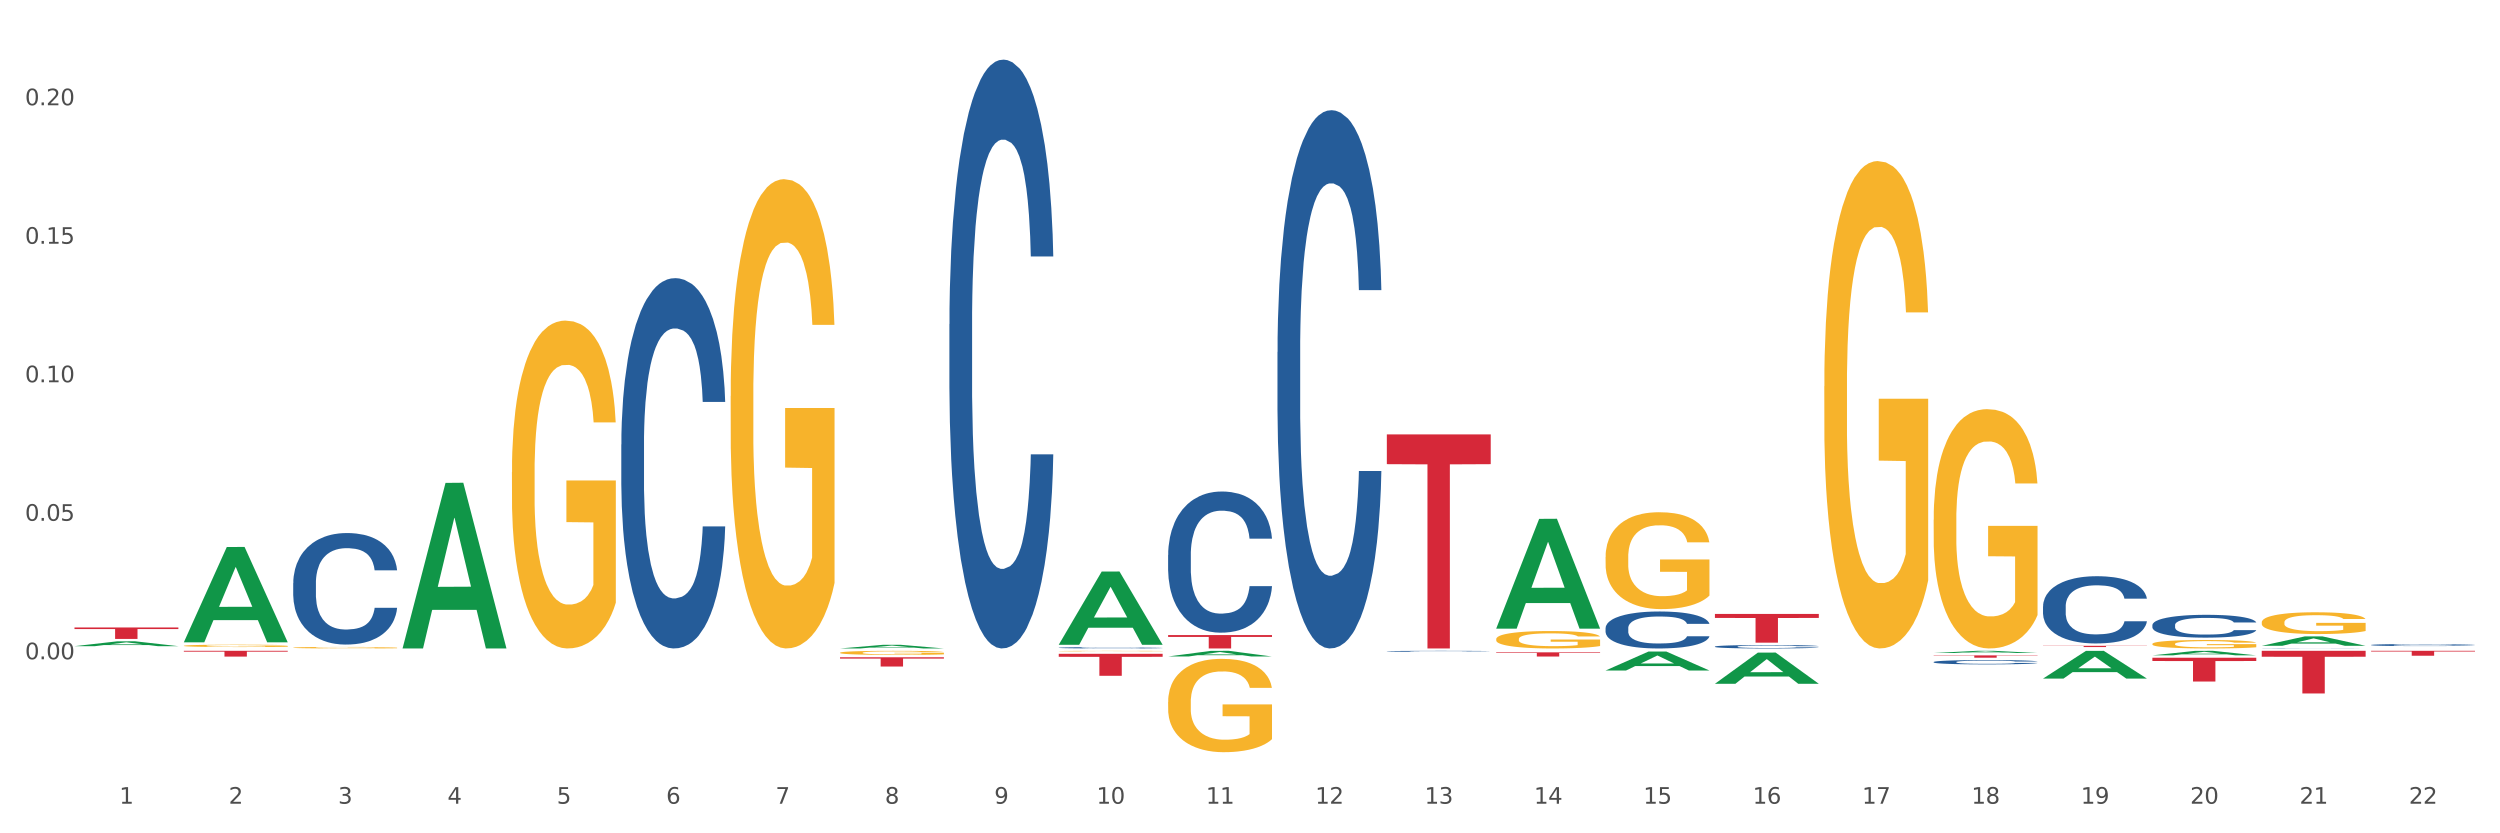 <?xml version="1.0" encoding="utf-8" standalone="no"?>
<!DOCTYPE svg PUBLIC "-//W3C//DTD SVG 1.1//EN"
  "http://www.w3.org/Graphics/SVG/1.1/DTD/svg11.dtd">
<svg xmlns:xlink="http://www.w3.org/1999/xlink" width="1080pt" height="360pt" viewBox="0 0 1080 360" xmlns="http://www.w3.org/2000/svg" version="1.1">
 <rect x="0" y="0" width="1080" height="360" fill="#333333" stroke="none"/>
 <defs>
  <style type="text/css">*{stroke-linejoin: round; stroke-linecap: butt}</style>
 </defs>
 <g id="figure_1">
  <g id="patch_1">
   <path d="M 0 360 
L 1080 360 
L 1080 0 
L 0 0 
z
" style="fill: #ffffff; stroke: #ffffff; stroke-linejoin: miter"/>
  </g>
  <g id="axes_1">
   <g id="matplotlib.axis_1">
    <g id="xtick_1">
     <g id="text_1">
      <!-- 1 -->
      <g style="fill: #4d4d4d" transform="translate(51.562 347.204) scale(0.096 -0.096)">
       <defs>
        <path id="DejaVuSans-31" d="M 794 531 
L 1825 531 
L 1825 4091 
L 703 3866 
L 703 4441 
L 1819 4666 
L 2450 4666 
L 2450 531 
L 3481 531 
L 3481 0 
L 794 0 
L 794 531 
z
" transform="scale(0.016)"/>
       </defs>
       <use xlink:href="#DejaVuSans-31"/>
      </g>
     </g>
    </g>
    <g id="xtick_2">
     <g id="text_2">
      <!-- 2 -->
      <g style="fill: #4d4d4d" transform="translate(98.807 347.204) scale(0.096 -0.096)">
       <defs>
        <path id="DejaVuSans-32" d="M 1228 531 
L 3431 531 
L 3431 0 
L 469 0 
L 469 531 
Q 828 903 1448 1529 
Q 2069 2156 2228 2338 
Q 2531 2678 2651 2914 
Q 2772 3150 2772 3378 
Q 2772 3750 2511 3984 
Q 2250 4219 1831 4219 
Q 1534 4219 1204 4116 
Q 875 4013 500 3803 
L 500 4441 
Q 881 4594 1212 4672 
Q 1544 4750 1819 4750 
Q 2544 4750 2975 4387 
Q 3406 4025 3406 3419 
Q 3406 3131 3298 2873 
Q 3191 2616 2906 2266 
Q 2828 2175 2409 1742 
Q 1991 1309 1228 531 
z
" transform="scale(0.016)"/>
       </defs>
       <use xlink:href="#DejaVuSans-32"/>
      </g>
     </g>
    </g>
    <g id="xtick_3">
     <g id="text_3">
      <!-- 3 -->
      <g style="fill: #4d4d4d" transform="translate(146.052 347.204) scale(0.096 -0.096)">
       <defs>
        <path id="DejaVuSans-33" d="M 2597 2516 
Q 3050 2419 3304 2112 
Q 3559 1806 3559 1356 
Q 3559 666 3084 287 
Q 2609 -91 1734 -91 
Q 1441 -91 1130 -33 
Q 819 25 488 141 
L 488 750 
Q 750 597 1062 519 
Q 1375 441 1716 441 
Q 2309 441 2620 675 
Q 2931 909 2931 1356 
Q 2931 1769 2642 2001 
Q 2353 2234 1838 2234 
L 1294 2234 
L 1294 2753 
L 1863 2753 
Q 2328 2753 2575 2939 
Q 2822 3125 2822 3475 
Q 2822 3834 2567 4026 
Q 2313 4219 1838 4219 
Q 1578 4219 1281 4162 
Q 984 4106 628 3988 
L 628 4550 
Q 988 4650 1302 4700 
Q 1616 4750 1894 4750 
Q 2613 4750 3031 4423 
Q 3450 4097 3450 3541 
Q 3450 3153 3228 2886 
Q 3006 2619 2597 2516 
z
" transform="scale(0.016)"/>
       </defs>
       <use xlink:href="#DejaVuSans-33"/>
      </g>
     </g>
    </g>
    <g id="xtick_4">
     <g id="text_4">
      <!-- 4 -->
      <g style="fill: #4d4d4d" transform="translate(193.297 347.204) scale(0.096 -0.096)">
       <defs>
        <path id="DejaVuSans-34" d="M 2419 4116 
L 825 1625 
L 2419 1625 
L 2419 4116 
z
M 2253 4666 
L 3047 4666 
L 3047 1625 
L 3713 1625 
L 3713 1100 
L 3047 1100 
L 3047 0 
L 2419 0 
L 2419 1100 
L 313 1100 
L 313 1709 
L 2253 4666 
z
" transform="scale(0.016)"/>
       </defs>
       <use xlink:href="#DejaVuSans-34"/>
      </g>
     </g>
    </g>
    <g id="xtick_5">
     <g id="text_5">
      <!-- 5 -->
      <g style="fill: #4d4d4d" transform="translate(240.542 347.204) scale(0.096 -0.096)">
       <defs>
        <path id="DejaVuSans-35" d="M 691 4666 
L 3169 4666 
L 3169 4134 
L 1269 4134 
L 1269 2991 
Q 1406 3038 1543 3061 
Q 1681 3084 1819 3084 
Q 2600 3084 3056 2656 
Q 3513 2228 3513 1497 
Q 3513 744 3044 326 
Q 2575 -91 1722 -91 
Q 1428 -91 1123 -41 
Q 819 9 494 109 
L 494 744 
Q 775 591 1075 516 
Q 1375 441 1709 441 
Q 2250 441 2565 725 
Q 2881 1009 2881 1497 
Q 2881 1984 2565 2268 
Q 2250 2553 1709 2553 
Q 1456 2553 1204 2497 
Q 953 2441 691 2322 
L 691 4666 
z
" transform="scale(0.016)"/>
       </defs>
       <use xlink:href="#DejaVuSans-35"/>
      </g>
     </g>
    </g>
    <g id="xtick_6">
     <g id="text_6">
      <!-- 6 -->
      <g style="fill: #4d4d4d" transform="translate(287.787 347.204) scale(0.096 -0.096)">
       <defs>
        <path id="DejaVuSans-36" d="M 2113 2584 
Q 1688 2584 1439 2293 
Q 1191 2003 1191 1497 
Q 1191 994 1439 701 
Q 1688 409 2113 409 
Q 2538 409 2786 701 
Q 3034 994 3034 1497 
Q 3034 2003 2786 2293 
Q 2538 2584 2113 2584 
z
M 3366 4563 
L 3366 3988 
Q 3128 4100 2886 4159 
Q 2644 4219 2406 4219 
Q 1781 4219 1451 3797 
Q 1122 3375 1075 2522 
Q 1259 2794 1537 2939 
Q 1816 3084 2150 3084 
Q 2853 3084 3261 2657 
Q 3669 2231 3669 1497 
Q 3669 778 3244 343 
Q 2819 -91 2113 -91 
Q 1303 -91 875 529 
Q 447 1150 447 2328 
Q 447 3434 972 4092 
Q 1497 4750 2381 4750 
Q 2619 4750 2861 4703 
Q 3103 4656 3366 4563 
z
" transform="scale(0.016)"/>
       </defs>
       <use xlink:href="#DejaVuSans-36"/>
      </g>
     </g>
    </g>
    <g id="xtick_7">
     <g id="text_7">
      <!-- 7 -->
      <g style="fill: #4d4d4d" transform="translate(335.032 347.204) scale(0.096 -0.096)">
       <defs>
        <path id="DejaVuSans-37" d="M 525 4666 
L 3525 4666 
L 3525 4397 
L 1831 0 
L 1172 0 
L 2766 4134 
L 525 4134 
L 525 4666 
z
" transform="scale(0.016)"/>
       </defs>
       <use xlink:href="#DejaVuSans-37"/>
      </g>
     </g>
    </g>
    <g id="xtick_8">
     <g id="text_8">
      <!-- 8 -->
      <g style="fill: #4d4d4d" transform="translate(382.276 347.204) scale(0.096 -0.096)">
       <defs>
        <path id="DejaVuSans-38" d="M 2034 2216 
Q 1584 2216 1326 1975 
Q 1069 1734 1069 1313 
Q 1069 891 1326 650 
Q 1584 409 2034 409 
Q 2484 409 2743 651 
Q 3003 894 3003 1313 
Q 3003 1734 2745 1975 
Q 2488 2216 2034 2216 
z
M 1403 2484 
Q 997 2584 770 2862 
Q 544 3141 544 3541 
Q 544 4100 942 4425 
Q 1341 4750 2034 4750 
Q 2731 4750 3128 4425 
Q 3525 4100 3525 3541 
Q 3525 3141 3298 2862 
Q 3072 2584 2669 2484 
Q 3125 2378 3379 2068 
Q 3634 1759 3634 1313 
Q 3634 634 3220 271 
Q 2806 -91 2034 -91 
Q 1263 -91 848 271 
Q 434 634 434 1313 
Q 434 1759 690 2068 
Q 947 2378 1403 2484 
z
M 1172 3481 
Q 1172 3119 1398 2916 
Q 1625 2713 2034 2713 
Q 2441 2713 2670 2916 
Q 2900 3119 2900 3481 
Q 2900 3844 2670 4047 
Q 2441 4250 2034 4250 
Q 1625 4250 1398 4047 
Q 1172 3844 1172 3481 
z
" transform="scale(0.016)"/>
       </defs>
       <use xlink:href="#DejaVuSans-38"/>
      </g>
     </g>
    </g>
    <g id="xtick_9">
     <g id="text_9">
      <!-- 9 -->
      <g style="fill: #4d4d4d" transform="translate(429.521 347.204) scale(0.096 -0.096)">
       <defs>
        <path id="DejaVuSans-39" d="M 703 97 
L 703 672 
Q 941 559 1184 500 
Q 1428 441 1663 441 
Q 2288 441 2617 861 
Q 2947 1281 2994 2138 
Q 2813 1869 2534 1725 
Q 2256 1581 1919 1581 
Q 1219 1581 811 2004 
Q 403 2428 403 3163 
Q 403 3881 828 4315 
Q 1253 4750 1959 4750 
Q 2769 4750 3195 4129 
Q 3622 3509 3622 2328 
Q 3622 1225 3098 567 
Q 2575 -91 1691 -91 
Q 1453 -91 1209 -44 
Q 966 3 703 97 
z
M 1959 2075 
Q 2384 2075 2632 2365 
Q 2881 2656 2881 3163 
Q 2881 3666 2632 3958 
Q 2384 4250 1959 4250 
Q 1534 4250 1286 3958 
Q 1038 3666 1038 3163 
Q 1038 2656 1286 2365 
Q 1534 2075 1959 2075 
z
" transform="scale(0.016)"/>
       </defs>
       <use xlink:href="#DejaVuSans-39"/>
      </g>
     </g>
    </g>
    <g id="xtick_10">
     <g id="text_10">
      <!-- 10 -->
      <g style="fill: #4d4d4d" transform="translate(473.712 347.204) scale(0.096 -0.096)">
       <defs>
        <path id="DejaVuSans-30" d="M 2034 4250 
Q 1547 4250 1301 3770 
Q 1056 3291 1056 2328 
Q 1056 1369 1301 889 
Q 1547 409 2034 409 
Q 2525 409 2770 889 
Q 3016 1369 3016 2328 
Q 3016 3291 2770 3770 
Q 2525 4250 2034 4250 
z
M 2034 4750 
Q 2819 4750 3233 4129 
Q 3647 3509 3647 2328 
Q 3647 1150 3233 529 
Q 2819 -91 2034 -91 
Q 1250 -91 836 529 
Q 422 1150 422 2328 
Q 422 3509 836 4129 
Q 1250 4750 2034 4750 
z
" transform="scale(0.016)"/>
       </defs>
       <use xlink:href="#DejaVuSans-31"/>
       <use xlink:href="#DejaVuSans-30" transform="translate(63.623 0)"/>
      </g>
     </g>
    </g>
    <g id="xtick_11">
     <g id="text_11">
      <!-- 11 -->
      <g style="fill: #4d4d4d" transform="translate(520.957 347.204) scale(0.096 -0.096)">
       <use xlink:href="#DejaVuSans-31"/>
       <use xlink:href="#DejaVuSans-31" transform="translate(63.623 0)"/>
      </g>
     </g>
    </g>
    <g id="xtick_12">
     <g id="text_12">
      <!-- 12 -->
      <g style="fill: #4d4d4d" transform="translate(568.202 347.204) scale(0.096 -0.096)">
       <use xlink:href="#DejaVuSans-31"/>
       <use xlink:href="#DejaVuSans-32" transform="translate(63.623 0)"/>
      </g>
     </g>
    </g>
    <g id="xtick_13">
     <g id="text_13">
      <!-- 13 -->
      <g style="fill: #4d4d4d" transform="translate(615.447 347.204) scale(0.096 -0.096)">
       <use xlink:href="#DejaVuSans-31"/>
       <use xlink:href="#DejaVuSans-33" transform="translate(63.623 0)"/>
      </g>
     </g>
    </g>
    <g id="xtick_14">
     <g id="text_14">
      <!-- 14 -->
      <g style="fill: #4d4d4d" transform="translate(662.692 347.204) scale(0.096 -0.096)">
       <use xlink:href="#DejaVuSans-31"/>
       <use xlink:href="#DejaVuSans-34" transform="translate(63.623 0)"/>
      </g>
     </g>
    </g>
    <g id="xtick_15">
     <g id="text_15">
      <!-- 15 -->
      <g style="fill: #4d4d4d" transform="translate(709.937 347.204) scale(0.096 -0.096)">
       <use xlink:href="#DejaVuSans-31"/>
       <use xlink:href="#DejaVuSans-35" transform="translate(63.623 0)"/>
      </g>
     </g>
    </g>
    <g id="xtick_16">
     <g id="text_16">
      <!-- 16 -->
      <g style="fill: #4d4d4d" transform="translate(757.181 347.204) scale(0.096 -0.096)">
       <use xlink:href="#DejaVuSans-31"/>
       <use xlink:href="#DejaVuSans-36" transform="translate(63.623 0)"/>
      </g>
     </g>
    </g>
    <g id="xtick_17">
     <g id="text_17">
      <!-- 17 -->
      <g style="fill: #4d4d4d" transform="translate(804.426 347.204) scale(0.096 -0.096)">
       <use xlink:href="#DejaVuSans-31"/>
       <use xlink:href="#DejaVuSans-37" transform="translate(63.623 0)"/>
      </g>
     </g>
    </g>
    <g id="xtick_18">
     <g id="text_18">
      <!-- 18 -->
      <g style="fill: #4d4d4d" transform="translate(851.671 347.204) scale(0.096 -0.096)">
       <use xlink:href="#DejaVuSans-31"/>
       <use xlink:href="#DejaVuSans-38" transform="translate(63.623 0)"/>
      </g>
     </g>
    </g>
    <g id="xtick_19">
     <g id="text_19">
      <!-- 19 -->
      <g style="fill: #4d4d4d" transform="translate(898.916 347.204) scale(0.096 -0.096)">
       <use xlink:href="#DejaVuSans-31"/>
       <use xlink:href="#DejaVuSans-39" transform="translate(63.623 0)"/>
      </g>
     </g>
    </g>
    <g id="xtick_20">
     <g id="text_20">
      <!-- 20 -->
      <g style="fill: #4d4d4d" transform="translate(946.161 347.204) scale(0.096 -0.096)">
       <use xlink:href="#DejaVuSans-32"/>
       <use xlink:href="#DejaVuSans-30" transform="translate(63.623 0)"/>
      </g>
     </g>
    </g>
    <g id="xtick_21">
     <g id="text_21">
      <!-- 21 -->
      <g style="fill: #4d4d4d" transform="translate(993.406 347.204) scale(0.096 -0.096)">
       <use xlink:href="#DejaVuSans-32"/>
       <use xlink:href="#DejaVuSans-31" transform="translate(63.623 0)"/>
      </g>
     </g>
    </g>
    <g id="xtick_22">
     <g id="text_22">
      <!-- 22 -->
      <g style="fill: #4d4d4d" transform="translate(1040.651 347.204) scale(0.096 -0.096)">
       <use xlink:href="#DejaVuSans-32"/>
       <use xlink:href="#DejaVuSans-32" transform="translate(63.623 0)"/>
      </g>
     </g>
    </g>
    <g id="xtick_23"/>
    <g id="xtick_24"/>
    <g id="xtick_25"/>
    <g id="xtick_26"/>
    <g id="xtick_27"/>
    <g id="xtick_28"/>
    <g id="xtick_29"/>
    <g id="xtick_30"/>
    <g id="xtick_31"/>
    <g id="xtick_32"/>
    <g id="xtick_33"/>
    <g id="xtick_34"/>
    <g id="xtick_35"/>
    <g id="xtick_36"/>
    <g id="xtick_37"/>
    <g id="xtick_38"/>
    <g id="xtick_39"/>
    <g id="xtick_40"/>
    <g id="xtick_41"/>
    <g id="xtick_42"/>
    <g id="xtick_43"/>
   </g>
   <g id="matplotlib.axis_2">
    <g id="ytick_1">
     <g id="text_23">
      <!-- 0.00 -->
      <g style="fill: #4d4d4d" transform="translate(10.8 284.806) scale(0.096 -0.096)">
       <defs>
        <path id="DejaVuSans-2e" d="M 684 794 
L 1344 794 
L 1344 0 
L 684 0 
L 684 794 
z
" transform="scale(0.016)"/>
       </defs>
       <use xlink:href="#DejaVuSans-30"/>
       <use xlink:href="#DejaVuSans-2e" transform="translate(63.623 0)"/>
       <use xlink:href="#DejaVuSans-30" transform="translate(95.41 0)"/>
       <use xlink:href="#DejaVuSans-30" transform="translate(159.033 0)"/>
      </g>
     </g>
    </g>
    <g id="ytick_2">
     <g id="text_24">
      <!-- 0.05 -->
      <g style="fill: #4d4d4d" transform="translate(10.8 224.972) scale(0.096 -0.096)">
       <use xlink:href="#DejaVuSans-30"/>
       <use xlink:href="#DejaVuSans-2e" transform="translate(63.623 0)"/>
       <use xlink:href="#DejaVuSans-30" transform="translate(95.41 0)"/>
       <use xlink:href="#DejaVuSans-35" transform="translate(159.033 0)"/>
      </g>
     </g>
    </g>
    <g id="ytick_3">
     <g id="text_25">
      <!-- 0.10 -->
      <g style="fill: #4d4d4d" transform="translate(10.8 165.139) scale(0.096 -0.096)">
       <use xlink:href="#DejaVuSans-30"/>
       <use xlink:href="#DejaVuSans-2e" transform="translate(63.623 0)"/>
       <use xlink:href="#DejaVuSans-31" transform="translate(95.41 0)"/>
       <use xlink:href="#DejaVuSans-30" transform="translate(159.033 0)"/>
      </g>
     </g>
    </g>
    <g id="ytick_4">
     <g id="text_26">
      <!-- 0.15 -->
      <g style="fill: #4d4d4d" transform="translate(10.8 105.305) scale(0.096 -0.096)">
       <use xlink:href="#DejaVuSans-30"/>
       <use xlink:href="#DejaVuSans-2e" transform="translate(63.623 0)"/>
       <use xlink:href="#DejaVuSans-31" transform="translate(95.41 0)"/>
       <use xlink:href="#DejaVuSans-35" transform="translate(159.033 0)"/>
      </g>
     </g>
    </g>
    <g id="ytick_5">
     <g id="text_27">
      <!-- 0.20 -->
      <g style="fill: #4d4d4d" transform="translate(10.8 45.471) scale(0.096 -0.096)">
       <use xlink:href="#DejaVuSans-30"/>
       <use xlink:href="#DejaVuSans-2e" transform="translate(63.623 0)"/>
       <use xlink:href="#DejaVuSans-32" transform="translate(95.41 0)"/>
       <use xlink:href="#DejaVuSans-30" transform="translate(159.033 0)"/>
      </g>
     </g>
    </g>
    <g id="ytick_6"/>
    <g id="ytick_7"/>
    <g id="ytick_8"/>
    <g id="ytick_9"/>
    <g id="ytick_10"/>
   </g>
   <g id="PolyCollection_1">
    <path d="M 32.175 279.144 
L 32.221 279.142 
L 50.73 277.043 
L 58.411 277.041 
L 77.058 279.148 
L 68.174 279.148 
L 64.148 278.657 
L 45.038 278.657 
L 44.899 278.665 
L 41.013 279.148 
L 32.175 279.148 
L 32.175 279.144 
L 47.444 278.364 
L 61.742 278.362 
L 54.663 277.49 
L 54.57 277.486 
L 54.478 277.492 
L 47.398 278.362 
L 47.444 278.364 
L 32.175 279.144 
z
" clip-path="url(#p9557f93fb7)" style="fill: #109648"/>
    <path d="M 599.113 187.667 
L 643.996 187.667 
L 643.996 200.517 
L 626.341 200.604 
L 626.341 280.137 
L 616.662 280.137 
L 616.662 200.604 
L 599.113 200.517 
L 599.113 187.754 
L 599.113 187.667 
z
" clip-path="url(#p9557f93fb7)" style="fill: #d62839"/>
    <path d="M 740.848 265.233 
L 785.731 265.233 
L 785.731 266.955 
L 768.075 266.967 
L 768.075 277.626 
L 758.397 277.626 
L 758.397 266.967 
L 740.848 266.955 
L 740.848 265.245 
L 740.848 265.233 
z
" clip-path="url(#p9557f93fb7)" style="fill: #d62839"/>
    <path d="M 835.338 283.123 
L 880.221 283.123 
L 880.221 283.263 
L 862.565 283.264 
L 862.565 284.125 
L 852.887 284.125 
L 852.887 283.264 
L 835.338 283.263 
L 835.338 283.124 
L 835.338 283.123 
z
" clip-path="url(#p9557f93fb7)" style="fill: #d62839"/>
    <path d="M 882.583 278.997 
L 927.465 278.997 
L 927.465 279.072 
L 909.81 279.073 
L 909.81 279.54 
L 900.132 279.54 
L 900.132 279.073 
L 882.583 279.072 
L 882.583 278.997 
L 882.583 278.997 
z
" clip-path="url(#p9557f93fb7)" style="fill: #d62839"/>
    <path d="M 929.828 284.134 
L 974.71 284.134 
L 974.71 285.563 
L 957.055 285.572 
L 957.055 294.412 
L 947.377 294.412 
L 947.377 285.572 
L 929.828 285.563 
L 929.828 284.144 
L 929.828 284.134 
z
" clip-path="url(#p9557f93fb7)" style="fill: #d62839"/>
    <path d="M 977.072 281.159 
L 1021.955 281.159 
L 1021.955 283.718 
L 1004.3 283.736 
L 1004.3 299.575 
L 994.621 299.575 
L 994.621 283.736 
L 977.072 283.718 
L 977.072 281.176 
L 977.072 281.159 
z
" clip-path="url(#p9557f93fb7)" style="fill: #d62839"/>
    <path d="M 1024.317 281.159 
L 1069.2 281.159 
L 1069.2 281.453 
L 1051.545 281.455 
L 1051.545 283.274 
L 1041.866 283.274 
L 1041.866 281.455 
L 1024.317 281.453 
L 1024.317 281.161 
L 1024.317 281.159 
z
" clip-path="url(#p9557f93fb7)" style="fill: #d62839"/>
    <path d="M 504.624 274.342 
L 549.506 274.342 
L 549.506 275.148 
L 531.851 275.153 
L 531.851 280.137 
L 522.173 280.137 
L 522.173 275.153 
L 504.624 275.148 
L 504.624 274.348 
L 504.624 274.342 
z
" clip-path="url(#p9557f93fb7)" style="fill: #d62839"/>
    <path d="M 929.828 278.173 
L 929.881 278.17 
L 929.881 278.05 
L 929.987 277.946 
L 930.516 277.696 
L 931.311 277.49 
L 931.894 277.379 
L 932.477 277.289 
L 933.166 277.199 
L 934.014 277.106 
L 935.551 276.969 
L 936.504 276.899 
L 937.67 276.826 
L 939.79 276.719 
L 941.326 276.659 
L 942.916 276.609 
L 945.513 276.549 
L 947.208 276.522 
L 949.01 276.502 
L 951.183 276.489 
L 952.825 276.486 
L 956.429 276.496 
L 959.502 276.526 
L 960.986 276.549 
L 962.893 276.589 
L 963.9 276.616 
L 965.543 276.669 
L 967.239 276.739 
L 968.404 276.799 
L 970.153 276.913 
L 971.478 277.026 
L 972.697 277.166 
L 973.333 277.263 
L 973.809 277.353 
L 974.233 277.456 
L 974.657 277.62 
L 965.119 277.62 
L 964.748 277.503 
L 964.165 277.393 
L 963.317 277.286 
L 962.576 277.219 
L 961.304 277.136 
L 960.138 277.083 
L 958.919 277.043 
L 957.435 277.009 
L 956.27 276.993 
L 954.627 276.979 
L 951.395 276.983 
L 949.222 277.009 
L 947.738 277.043 
L 946.784 277.073 
L 945.937 277.106 
L 944.983 277.153 
L 943.87 277.223 
L 943.075 277.286 
L 942.28 277.366 
L 941.644 277.446 
L 941.062 277.54 
L 940.585 277.64 
L 940.214 277.743 
L 939.896 277.87 
L 939.631 278.08 
L 939.631 278.537 
L 939.737 278.64 
L 940.002 278.777 
L 940.32 278.88 
L 940.85 279.004 
L 941.326 279.087 
L 942.227 279.207 
L 943.234 279.307 
L 944.029 279.37 
L 944.824 279.424 
L 946.202 279.497 
L 947.738 279.557 
L 949.063 279.594 
L 950.865 279.627 
L 952.083 279.64 
L 953.143 279.647 
L 955.74 279.647 
L 957.594 279.637 
L 959.661 279.614 
L 961.251 279.584 
L 962.576 279.547 
L 964.059 279.487 
L 965.013 279.43 
L 965.013 278.733 
L 953.355 278.73 
L 953.355 278.267 
L 974.71 278.267 
L 974.71 279.627 
L 973.809 279.697 
L 972.803 279.761 
L 971.743 279.817 
L 970.153 279.887 
L 968.245 279.954 
L 966.55 280.001 
L 964.748 280.041 
L 962.629 280.077 
L 959.873 280.111 
L 958.177 280.124 
L 956.058 280.134 
L 953.567 280.137 
L 951.395 280.131 
L 949.275 280.114 
L 947.049 280.084 
L 944.877 280.041 
L 943.234 279.997 
L 941.591 279.944 
L 939.843 279.874 
L 938.465 279.807 
L 937.405 279.747 
L 936.239 279.671 
L 934.968 279.57 
L 934.014 279.48 
L 933.166 279.387 
L 932.265 279.267 
L 931.629 279.164 
L 930.993 279.034 
L 930.622 278.937 
L 930.199 278.787 
L 929.881 278.577 
L 929.828 278.173 
z
" clip-path="url(#p9557f93fb7)" style="fill: #f7b32b"/>
    <path d="M 788.093 166.872 
L 788.146 166.679 
L 788.146 159.756 
L 788.252 153.795 
L 788.782 139.372 
L 789.577 127.45 
L 790.16 121.104 
L 790.743 115.911 
L 791.431 110.719 
L 792.279 105.335 
L 793.816 97.45 
L 794.77 93.412 
L 795.936 89.182 
L 798.055 83.028 
L 799.592 79.566 
L 801.182 76.682 
L 803.778 73.22 
L 805.474 71.682 
L 807.275 70.528 
L 809.448 69.759 
L 811.091 69.567 
L 814.694 70.144 
L 817.767 71.874 
L 819.251 73.22 
L 821.159 75.528 
L 822.166 77.066 
L 823.808 80.143 
L 825.504 84.182 
L 826.67 87.643 
L 828.418 94.181 
L 829.743 100.72 
L 830.962 108.796 
L 831.598 114.373 
L 832.075 119.565 
L 832.499 125.527 
L 832.923 134.949 
L 823.384 134.949 
L 823.013 128.219 
L 822.431 121.873 
L 821.583 115.719 
L 820.841 111.873 
L 819.569 107.066 
L 818.403 103.989 
L 817.185 101.681 
L 815.701 99.758 
L 814.535 98.797 
L 812.892 98.027 
L 809.66 98.22 
L 807.487 99.758 
L 806.004 101.681 
L 805.05 103.412 
L 804.202 105.335 
L 803.248 108.027 
L 802.135 112.065 
L 801.341 115.719 
L 800.546 120.334 
L 799.91 124.95 
L 799.327 130.334 
L 798.85 136.103 
L 798.479 142.065 
L 798.161 149.372 
L 797.896 161.487 
L 797.896 187.832 
L 798.002 193.794 
L 798.267 201.678 
L 798.585 207.64 
L 799.115 214.755 
L 799.592 219.562 
L 800.493 226.485 
L 801.499 232.254 
L 802.294 235.908 
L 803.089 238.985 
L 804.467 243.215 
L 806.004 246.677 
L 807.328 248.792 
L 809.13 250.715 
L 810.349 251.484 
L 811.409 251.869 
L 814.005 251.869 
L 815.86 251.292 
L 817.926 249.946 
L 819.516 248.215 
L 820.841 246.1 
L 822.325 242.638 
L 823.278 239.369 
L 823.278 199.178 
L 811.621 198.986 
L 811.621 172.256 
L 832.976 172.256 
L 832.976 250.715 
L 832.075 254.754 
L 831.068 258.407 
L 830.008 261.676 
L 828.418 265.715 
L 826.511 269.561 
L 824.815 272.253 
L 823.013 274.561 
L 820.894 276.676 
L 818.138 278.599 
L 816.443 279.368 
L 814.323 279.945 
L 811.833 280.137 
L 809.66 279.753 
L 807.54 278.791 
L 805.315 277.061 
L 803.142 274.561 
L 801.499 272.061 
L 799.857 268.984 
L 798.108 264.946 
L 796.73 261.099 
L 795.671 257.638 
L 794.505 253.215 
L 793.233 247.446 
L 792.279 242.254 
L 791.431 236.869 
L 790.531 229.947 
L 789.895 223.985 
L 789.259 216.485 
L 788.888 210.909 
L 788.464 202.255 
L 788.146 190.14 
L 788.093 166.872 
z
" clip-path="url(#p9557f93fb7)" style="fill: #f7b32b"/>
    <path d="M 693.603 240.626 
L 693.656 240.587 
L 693.656 239.211 
L 693.762 238.026 
L 694.292 235.159 
L 695.087 232.789 
L 695.67 231.527 
L 696.253 230.495 
L 696.942 229.463 
L 697.789 228.392 
L 699.326 226.825 
L 700.28 226.022 
L 701.446 225.181 
L 703.565 223.958 
L 705.102 223.269 
L 706.692 222.696 
L 709.288 222.008 
L 710.984 221.702 
L 712.786 221.473 
L 714.958 221.32 
L 716.601 221.282 
L 720.204 221.396 
L 723.278 221.74 
L 724.761 222.008 
L 726.669 222.467 
L 727.676 222.773 
L 729.319 223.384 
L 731.014 224.187 
L 732.18 224.875 
L 733.929 226.175 
L 735.253 227.475 
L 736.472 229.08 
L 737.108 230.189 
L 737.585 231.221 
L 738.009 232.406 
L 738.433 234.28 
L 728.895 234.28 
L 728.524 232.942 
L 727.941 231.68 
L 727.093 230.457 
L 726.351 229.692 
L 725.079 228.736 
L 723.914 228.125 
L 722.695 227.666 
L 721.211 227.284 
L 720.045 227.092 
L 718.403 226.94 
L 715.17 226.978 
L 712.998 227.284 
L 711.514 227.666 
L 710.56 228.01 
L 709.712 228.392 
L 708.758 228.927 
L 707.646 229.73 
L 706.851 230.457 
L 706.056 231.374 
L 705.42 232.292 
L 704.837 233.362 
L 704.36 234.509 
L 703.989 235.694 
L 703.671 237.147 
L 703.406 239.555 
L 703.406 244.793 
L 703.512 245.978 
L 703.777 247.545 
L 704.095 248.73 
L 704.625 250.145 
L 705.102 251.101 
L 706.003 252.477 
L 707.01 253.624 
L 707.805 254.35 
L 708.599 254.962 
L 709.977 255.803 
L 711.514 256.491 
L 712.839 256.911 
L 714.64 257.294 
L 715.859 257.447 
L 716.919 257.523 
L 719.515 257.523 
L 721.37 257.408 
L 723.437 257.141 
L 725.026 256.797 
L 726.351 256.376 
L 727.835 255.688 
L 728.789 255.038 
L 728.789 247.048 
L 717.131 247.01 
L 717.131 241.696 
L 738.486 241.696 
L 738.486 257.294 
L 737.585 258.097 
L 736.578 258.823 
L 735.518 259.473 
L 733.929 260.276 
L 732.021 261.04 
L 730.325 261.575 
L 728.524 262.034 
L 726.404 262.455 
L 723.649 262.837 
L 721.953 262.99 
L 719.833 263.105 
L 717.343 263.143 
L 715.17 263.066 
L 713.051 262.875 
L 710.825 262.531 
L 708.652 262.034 
L 707.01 261.537 
L 705.367 260.926 
L 703.618 260.123 
L 702.241 259.358 
L 701.181 258.67 
L 700.015 257.791 
L 698.743 256.644 
L 697.789 255.612 
L 696.942 254.541 
L 696.041 253.165 
L 695.405 251.98 
L 694.769 250.489 
L 694.398 249.38 
L 693.974 247.66 
L 693.656 245.251 
L 693.603 240.626 
z
" clip-path="url(#p9557f93fb7)" style="fill: #f7b32b"/>
    <path d="M 646.358 276.087 
L 646.411 276.081 
L 646.411 275.833 
L 646.517 275.62 
L 647.047 275.104 
L 647.842 274.678 
L 648.425 274.451 
L 649.008 274.265 
L 649.697 274.08 
L 650.545 273.887 
L 652.081 273.605 
L 653.035 273.461 
L 654.201 273.31 
L 656.321 273.09 
L 657.857 272.966 
L 659.447 272.863 
L 662.043 272.739 
L 663.739 272.684 
L 665.541 272.643 
L 667.713 272.615 
L 669.356 272.608 
L 672.959 272.629 
L 676.033 272.691 
L 677.517 272.739 
L 679.424 272.821 
L 680.431 272.876 
L 682.074 272.986 
L 683.769 273.131 
L 684.935 273.255 
L 686.684 273.488 
L 688.009 273.722 
L 689.227 274.011 
L 689.863 274.21 
L 690.34 274.396 
L 690.764 274.609 
L 691.188 274.946 
L 681.65 274.946 
L 681.279 274.705 
L 680.696 274.478 
L 679.848 274.258 
L 679.106 274.121 
L 677.835 273.949 
L 676.669 273.839 
L 675.45 273.756 
L 673.966 273.688 
L 672.8 273.653 
L 671.158 273.626 
L 667.925 273.633 
L 665.753 273.688 
L 664.269 273.756 
L 663.315 273.818 
L 662.467 273.887 
L 661.514 273.983 
L 660.401 274.128 
L 659.606 274.258 
L 658.811 274.423 
L 658.175 274.588 
L 657.592 274.781 
L 657.115 274.987 
L 656.744 275.2 
L 656.426 275.462 
L 656.162 275.895 
L 656.162 276.837 
L 656.268 277.05 
L 656.532 277.332 
L 656.85 277.545 
L 657.38 277.8 
L 657.857 277.971 
L 658.758 278.219 
L 659.765 278.425 
L 660.56 278.556 
L 661.355 278.666 
L 662.732 278.817 
L 664.269 278.941 
L 665.594 279.017 
L 667.395 279.085 
L 668.614 279.113 
L 669.674 279.127 
L 672.271 279.127 
L 674.125 279.106 
L 676.192 279.058 
L 677.782 278.996 
L 679.106 278.92 
L 680.59 278.797 
L 681.544 278.68 
L 681.544 277.243 
L 669.886 277.236 
L 669.886 276.28 
L 691.241 276.28 
L 691.241 279.085 
L 690.34 279.23 
L 689.333 279.36 
L 688.274 279.477 
L 686.684 279.622 
L 684.776 279.759 
L 683.081 279.855 
L 681.279 279.938 
L 679.159 280.014 
L 676.404 280.082 
L 674.708 280.11 
L 672.588 280.131 
L 670.098 280.137 
L 667.925 280.124 
L 665.806 280.089 
L 663.58 280.027 
L 661.408 279.938 
L 659.765 279.849 
L 658.122 279.739 
L 656.374 279.594 
L 654.996 279.457 
L 653.936 279.333 
L 652.77 279.175 
L 651.498 278.968 
L 650.545 278.783 
L 649.697 278.59 
L 648.796 278.343 
L 648.16 278.13 
L 647.524 277.861 
L 647.153 277.662 
L 646.729 277.353 
L 646.411 276.919 
L 646.358 276.087 
z
" clip-path="url(#p9557f93fb7)" style="fill: #f7b32b"/>
    <path d="M 504.624 303.259 
L 504.677 303.223 
L 504.677 301.897 
L 504.783 300.755 
L 505.313 297.993 
L 506.107 295.71 
L 506.69 294.495 
L 507.273 293.501 
L 507.962 292.506 
L 508.81 291.475 
L 510.347 289.965 
L 511.301 289.192 
L 512.466 288.382 
L 514.586 287.204 
L 516.123 286.541 
L 517.712 285.988 
L 520.309 285.326 
L 522.005 285.031 
L 523.806 284.81 
L 525.979 284.663 
L 527.621 284.626 
L 531.225 284.736 
L 534.298 285.068 
L 535.782 285.326 
L 537.69 285.767 
L 538.696 286.062 
L 540.339 286.651 
L 542.035 287.425 
L 543.201 288.087 
L 544.949 289.339 
L 546.274 290.592 
L 547.493 292.138 
L 548.129 293.206 
L 548.606 294.2 
L 549.029 295.342 
L 549.453 297.146 
L 539.915 297.146 
L 539.544 295.858 
L 538.961 294.642 
L 538.114 293.464 
L 537.372 292.727 
L 536.1 291.807 
L 534.934 291.218 
L 533.715 290.776 
L 532.232 290.407 
L 531.066 290.223 
L 529.423 290.076 
L 526.191 290.113 
L 524.018 290.407 
L 522.534 290.776 
L 521.581 291.107 
L 520.733 291.475 
L 519.779 291.991 
L 518.666 292.764 
L 517.871 293.464 
L 517.076 294.348 
L 516.441 295.232 
L 515.858 296.263 
L 515.381 297.367 
L 515.01 298.509 
L 514.692 299.908 
L 514.427 302.228 
L 514.427 307.273 
L 514.533 308.415 
L 514.798 309.925 
L 515.116 311.066 
L 515.646 312.429 
L 516.123 313.35 
L 517.023 314.675 
L 518.03 315.78 
L 518.825 316.48 
L 519.62 317.069 
L 520.998 317.879 
L 522.534 318.542 
L 523.859 318.947 
L 525.661 319.315 
L 526.88 319.463 
L 527.939 319.536 
L 530.536 319.536 
L 532.391 319.426 
L 534.457 319.168 
L 536.047 318.837 
L 537.372 318.431 
L 538.855 317.769 
L 539.809 317.143 
L 539.809 309.446 
L 528.151 309.409 
L 528.151 304.291 
L 549.506 304.291 
L 549.506 319.315 
L 548.606 320.089 
L 547.599 320.788 
L 546.539 321.414 
L 544.949 322.188 
L 543.042 322.924 
L 541.346 323.44 
L 539.544 323.882 
L 537.425 324.287 
L 534.669 324.655 
L 532.973 324.802 
L 530.854 324.913 
L 528.363 324.95 
L 526.191 324.876 
L 524.071 324.692 
L 521.846 324.36 
L 519.673 323.882 
L 518.03 323.403 
L 516.388 322.814 
L 514.639 322.04 
L 513.261 321.304 
L 512.201 320.641 
L 511.036 319.794 
L 509.764 318.689 
L 508.81 317.695 
L 507.962 316.664 
L 507.061 315.338 
L 506.425 314.197 
L 505.79 312.76 
L 505.419 311.692 
L 504.995 310.035 
L 504.677 307.715 
L 504.624 303.259 
z
" clip-path="url(#p9557f93fb7)" style="fill: #f7b32b"/>
    <path d="M 457.379 281.273 
L 457.432 281.273 
L 457.432 281.265 
L 457.538 281.258 
L 458.068 281.241 
L 458.863 281.227 
L 459.445 281.22 
L 460.028 281.214 
L 460.717 281.207 
L 461.565 281.201 
L 463.102 281.192 
L 464.056 281.187 
L 465.221 281.182 
L 467.341 281.175 
L 468.878 281.171 
L 470.467 281.167 
L 473.064 281.163 
L 474.76 281.161 
L 476.561 281.16 
L 478.734 281.159 
L 480.377 281.159 
L 483.98 281.16 
L 487.053 281.162 
L 488.537 281.163 
L 490.445 281.166 
L 491.452 281.168 
L 493.094 281.171 
L 494.79 281.176 
L 495.956 281.18 
L 497.704 281.188 
L 499.029 281.196 
L 500.248 281.205 
L 500.884 281.212 
L 501.361 281.218 
L 501.785 281.225 
L 502.209 281.236 
L 492.67 281.236 
L 492.299 281.228 
L 491.716 281.221 
L 490.869 281.213 
L 490.127 281.209 
L 488.855 281.203 
L 487.689 281.199 
L 486.47 281.197 
L 484.987 281.195 
L 483.821 281.193 
L 482.178 281.192 
L 478.946 281.193 
L 476.773 281.195 
L 475.29 281.197 
L 474.336 281.199 
L 473.488 281.201 
L 472.534 281.204 
L 471.421 281.209 
L 470.626 281.213 
L 469.832 281.219 
L 469.196 281.224 
L 468.613 281.23 
L 468.136 281.237 
L 467.765 281.244 
L 467.447 281.253 
L 467.182 281.267 
L 467.182 281.298 
L 467.288 281.305 
L 467.553 281.314 
L 467.871 281.321 
L 468.401 281.33 
L 468.878 281.335 
L 469.779 281.344 
L 470.785 281.35 
L 471.58 281.355 
L 472.375 281.358 
L 473.753 281.363 
L 475.29 281.367 
L 476.614 281.37 
L 478.416 281.372 
L 479.635 281.373 
L 480.695 281.373 
L 483.291 281.373 
L 485.146 281.373 
L 487.212 281.371 
L 488.802 281.369 
L 490.127 281.367 
L 491.61 281.363 
L 492.564 281.359 
L 492.564 281.311 
L 480.906 281.311 
L 480.906 281.28 
L 502.262 281.28 
L 502.262 281.372 
L 501.361 281.377 
L 500.354 281.381 
L 499.294 281.385 
L 497.704 281.39 
L 495.797 281.394 
L 494.101 281.397 
L 492.299 281.4 
L 490.18 281.403 
L 487.424 281.405 
L 485.729 281.406 
L 483.609 281.407 
L 481.118 281.407 
L 478.946 281.406 
L 476.826 281.405 
L 474.601 281.403 
L 472.428 281.4 
L 470.785 281.397 
L 469.143 281.394 
L 467.394 281.389 
L 466.016 281.384 
L 464.956 281.38 
L 463.791 281.375 
L 462.519 281.368 
L 461.565 281.362 
L 460.717 281.356 
L 459.816 281.348 
L 459.181 281.341 
L 458.545 281.332 
L 458.174 281.325 
L 457.75 281.315 
L 457.432 281.301 
L 457.379 281.273 
z
" clip-path="url(#p9557f93fb7)" style="fill: #f7b32b"/>
    <path d="M 362.889 281.977 
L 362.942 281.976 
L 362.942 281.917 
L 363.048 281.867 
L 363.578 281.746 
L 364.373 281.646 
L 364.956 281.592 
L 365.539 281.549 
L 366.228 281.505 
L 367.075 281.46 
L 368.612 281.393 
L 369.566 281.36 
L 370.732 281.324 
L 372.851 281.272 
L 374.388 281.243 
L 375.978 281.219 
L 378.574 281.19 
L 380.27 281.177 
L 382.072 281.167 
L 384.244 281.161 
L 385.887 281.159 
L 389.49 281.164 
L 392.564 281.178 
L 394.047 281.19 
L 395.955 281.209 
L 396.962 281.222 
L 398.604 281.248 
L 400.3 281.282 
L 401.466 281.311 
L 403.215 281.366 
L 404.539 281.421 
L 405.758 281.489 
L 406.394 281.536 
L 406.871 281.579 
L 407.295 281.63 
L 407.719 281.709 
L 398.181 281.709 
L 397.81 281.652 
L 397.227 281.599 
L 396.379 281.547 
L 395.637 281.515 
L 394.365 281.474 
L 393.199 281.448 
L 391.981 281.429 
L 390.497 281.413 
L 389.331 281.405 
L 387.688 281.398 
L 384.456 281.4 
L 382.284 281.413 
L 380.8 281.429 
L 379.846 281.444 
L 378.998 281.46 
L 378.044 281.482 
L 376.932 281.516 
L 376.137 281.547 
L 375.342 281.586 
L 374.706 281.625 
L 374.123 281.67 
L 373.646 281.719 
L 373.275 281.769 
L 372.957 281.83 
L 372.692 281.932 
L 372.692 282.154 
L 372.798 282.204 
L 373.063 282.27 
L 373.381 282.32 
L 373.911 282.38 
L 374.388 282.42 
L 375.289 282.479 
L 376.296 282.527 
L 377.09 282.558 
L 377.885 282.584 
L 379.263 282.619 
L 380.8 282.648 
L 382.125 282.666 
L 383.926 282.682 
L 385.145 282.689 
L 386.205 282.692 
L 388.801 282.692 
L 390.656 282.687 
L 392.723 282.676 
L 394.312 282.661 
L 395.637 282.644 
L 397.121 282.615 
L 398.075 282.587 
L 398.075 282.249 
L 386.417 282.247 
L 386.417 282.023 
L 407.772 282.023 
L 407.772 282.682 
L 406.871 282.716 
L 405.864 282.747 
L 404.804 282.775 
L 403.215 282.809 
L 401.307 282.841 
L 399.611 282.864 
L 397.81 282.883 
L 395.69 282.901 
L 392.935 282.917 
L 391.239 282.923 
L 389.119 282.928 
L 386.629 282.93 
L 384.456 282.927 
L 382.336 282.919 
L 380.111 282.904 
L 377.938 282.883 
L 376.296 282.862 
L 374.653 282.836 
L 372.904 282.802 
L 371.527 282.77 
L 370.467 282.741 
L 369.301 282.703 
L 368.029 282.655 
L 367.075 282.611 
L 366.228 282.566 
L 365.327 282.508 
L 364.691 282.458 
L 364.055 282.395 
L 363.684 282.348 
L 363.26 282.275 
L 362.942 282.173 
L 362.889 281.977 
z
" clip-path="url(#p9557f93fb7)" style="fill: #f7b32b"/>
    <path d="M 315.644 171.082 
L 315.697 170.897 
L 315.697 164.231 
L 315.803 158.492 
L 316.333 144.605 
L 317.128 133.126 
L 317.711 127.016 
L 318.294 122.016 
L 318.983 117.017 
L 319.83 111.833 
L 321.367 104.242 
L 322.321 100.354 
L 323.487 96.28 
L 325.606 90.355 
L 327.143 87.022 
L 328.733 84.245 
L 331.329 80.912 
L 333.025 79.431 
L 334.827 78.32 
L 336.999 77.58 
L 338.642 77.394 
L 342.245 77.95 
L 345.319 79.616 
L 346.802 80.912 
L 348.71 83.134 
L 349.717 84.615 
L 351.36 87.578 
L 353.055 91.466 
L 354.221 94.799 
L 355.97 101.094 
L 357.294 107.389 
L 358.513 115.166 
L 359.149 120.535 
L 359.626 125.534 
L 360.05 131.274 
L 360.474 140.347 
L 350.936 140.347 
L 350.565 133.866 
L 349.982 127.756 
L 349.134 121.831 
L 348.392 118.128 
L 347.12 113.499 
L 345.955 110.537 
L 344.736 108.315 
L 343.252 106.464 
L 342.086 105.538 
L 340.444 104.797 
L 337.211 104.982 
L 335.039 106.464 
L 333.555 108.315 
L 332.601 109.981 
L 331.753 111.833 
L 330.799 114.425 
L 329.687 118.313 
L 328.892 121.831 
L 328.097 126.275 
L 327.461 130.719 
L 326.878 135.903 
L 326.401 141.458 
L 326.03 147.197 
L 325.712 154.233 
L 325.447 165.898 
L 325.447 191.264 
L 325.553 197.004 
L 325.818 204.595 
L 326.136 210.335 
L 326.666 217.185 
L 327.143 221.814 
L 328.044 228.48 
L 329.051 234.034 
L 329.846 237.552 
L 330.64 240.515 
L 332.018 244.588 
L 333.555 247.921 
L 334.88 249.957 
L 336.681 251.809 
L 337.9 252.55 
L 338.96 252.92 
L 341.556 252.92 
L 343.411 252.364 
L 345.478 251.068 
L 347.067 249.402 
L 348.392 247.365 
L 349.876 244.032 
L 350.83 240.885 
L 350.83 202.188 
L 339.172 202.003 
L 339.172 176.266 
L 360.527 176.266 
L 360.527 251.809 
L 359.626 255.697 
L 358.619 259.215 
L 357.559 262.363 
L 355.97 266.251 
L 354.062 269.954 
L 352.366 272.546 
L 350.565 274.768 
L 348.445 276.805 
L 345.69 278.656 
L 343.994 279.397 
L 341.874 279.952 
L 339.384 280.137 
L 337.211 279.767 
L 335.092 278.841 
L 332.866 277.175 
L 330.693 274.768 
L 329.051 272.361 
L 327.408 269.398 
L 325.659 265.51 
L 324.282 261.807 
L 323.222 258.474 
L 322.056 254.216 
L 320.784 248.661 
L 319.83 243.662 
L 318.983 238.478 
L 318.082 231.812 
L 317.446 226.073 
L 316.81 218.852 
L 316.439 213.482 
L 316.015 205.15 
L 315.697 193.486 
L 315.644 171.082 
z
" clip-path="url(#p9557f93fb7)" style="fill: #f7b32b"/>
    <path d="M 835.338 224.528 
L 835.391 224.433 
L 835.391 221.034 
L 835.497 218.108 
L 836.027 211.027 
L 836.822 205.173 
L 837.404 202.057 
L 837.987 199.508 
L 838.676 196.959 
L 839.524 194.315 
L 841.061 190.444 
L 842.015 188.462 
L 843.18 186.385 
L 845.3 183.363 
L 846.837 181.664 
L 848.426 180.248 
L 851.023 178.548 
L 852.719 177.793 
L 854.52 177.226 
L 856.693 176.849 
L 858.336 176.754 
L 861.939 177.038 
L 865.012 177.887 
L 866.496 178.548 
L 868.404 179.681 
L 869.411 180.436 
L 871.053 181.947 
L 872.749 183.93 
L 873.915 185.629 
L 875.663 188.839 
L 876.988 192.049 
L 878.207 196.015 
L 878.843 198.753 
L 879.32 201.302 
L 879.744 204.229 
L 880.168 208.855 
L 870.629 208.855 
L 870.258 205.551 
L 869.675 202.435 
L 868.828 199.414 
L 868.086 197.525 
L 866.814 195.165 
L 865.648 193.654 
L 864.429 192.521 
L 862.946 191.577 
L 861.78 191.105 
L 860.137 190.728 
L 856.905 190.822 
L 854.732 191.577 
L 853.249 192.521 
L 852.295 193.371 
L 851.447 194.315 
L 850.493 195.637 
L 849.38 197.62 
L 848.585 199.414 
L 847.791 201.68 
L 847.155 203.946 
L 846.572 206.589 
L 846.095 209.422 
L 845.724 212.348 
L 845.406 215.936 
L 845.141 221.884 
L 845.141 234.819 
L 845.247 237.746 
L 845.512 241.617 
L 845.83 244.543 
L 846.36 248.037 
L 846.837 250.397 
L 847.738 253.796 
L 848.744 256.628 
L 849.539 258.422 
L 850.334 259.933 
L 851.712 262.01 
L 853.249 263.709 
L 854.573 264.748 
L 856.375 265.692 
L 857.594 266.07 
L 858.654 266.259 
L 861.25 266.259 
L 863.105 265.975 
L 865.171 265.314 
L 866.761 264.465 
L 868.086 263.426 
L 869.569 261.727 
L 870.523 260.122 
L 870.523 240.389 
L 858.865 240.295 
L 858.865 227.171 
L 880.221 227.171 
L 880.221 265.692 
L 879.32 267.675 
L 878.313 269.469 
L 877.253 271.074 
L 875.663 273.056 
L 873.756 274.945 
L 872.06 276.266 
L 870.258 277.399 
L 868.139 278.438 
L 865.383 279.382 
L 863.688 279.76 
L 861.568 280.043 
L 859.077 280.137 
L 856.905 279.949 
L 854.785 279.476 
L 852.56 278.627 
L 850.387 277.399 
L 848.744 276.172 
L 847.102 274.661 
L 845.353 272.679 
L 843.975 270.79 
L 842.915 269.091 
L 841.75 266.919 
L 840.478 264.087 
L 839.524 261.538 
L 838.676 258.894 
L 837.775 255.495 
L 837.14 252.569 
L 836.504 248.886 
L 836.133 246.148 
L 835.709 241.9 
L 835.391 235.952 
L 835.338 224.528 
z
" clip-path="url(#p9557f93fb7)" style="fill: #f7b32b"/>
    <path d="M 457.379 282.428 
L 502.262 282.428 
L 502.262 283.75 
L 484.606 283.759 
L 484.606 291.938 
L 474.928 291.938 
L 474.928 283.759 
L 457.379 283.75 
L 457.379 282.437 
L 457.379 282.428 
z
" clip-path="url(#p9557f93fb7)" style="fill: #d62839"/>
    <path d="M 362.889 283.951 
L 407.772 283.951 
L 407.772 284.504 
L 390.117 284.508 
L 390.117 287.928 
L 380.438 287.928 
L 380.438 284.508 
L 362.889 284.504 
L 362.889 283.955 
L 362.889 283.951 
z
" clip-path="url(#p9557f93fb7)" style="fill: #d62839"/>
    <path d="M 79.42 281.159 
L 124.303 281.159 
L 124.303 281.507 
L 106.647 281.509 
L 106.647 283.664 
L 96.969 283.664 
L 96.969 281.509 
L 79.42 281.507 
L 79.42 281.161 
L 79.42 281.159 
z
" clip-path="url(#p9557f93fb7)" style="fill: #d62839"/>
    <path d="M 1024.317 278.621 
L 1024.37 278.62 
L 1024.37 278.597 
L 1024.53 278.566 
L 1025.113 278.509 
L 1025.856 278.466 
L 1027.129 278.415 
L 1027.819 278.394 
L 1028.721 278.371 
L 1030.578 278.332 
L 1032.7 278.3 
L 1034.185 278.282 
L 1035.299 278.27 
L 1037.793 278.25 
L 1039.225 278.241 
L 1040.711 278.234 
L 1041.984 278.229 
L 1044.106 278.223 
L 1045.804 278.221 
L 1047.767 278.22 
L 1049.411 278.221 
L 1051.586 278.224 
L 1054.77 278.234 
L 1055.99 278.239 
L 1057.634 278.249 
L 1059.332 278.262 
L 1060.712 278.275 
L 1062.303 278.294 
L 1063.948 278.318 
L 1065.539 278.349 
L 1066.653 278.378 
L 1067.555 278.408 
L 1068.351 278.445 
L 1068.935 278.485 
L 1069.2 278.518 
L 1059.491 278.518 
L 1059.226 278.488 
L 1058.696 278.455 
L 1058.165 278.433 
L 1057.581 278.415 
L 1056.68 278.395 
L 1055.884 278.382 
L 1054.557 278.366 
L 1053.337 278.357 
L 1052.329 278.351 
L 1051.109 278.346 
L 1048.509 278.341 
L 1046.653 278.341 
L 1045.485 278.343 
L 1044.053 278.347 
L 1042.833 278.353 
L 1041.4 278.362 
L 1040.286 278.373 
L 1039.172 278.387 
L 1038.536 278.397 
L 1037.581 278.415 
L 1036.944 278.429 
L 1036.095 278.454 
L 1035.618 278.472 
L 1034.769 278.519 
L 1034.397 278.553 
L 1034.238 278.577 
L 1034.132 278.603 
L 1034.132 278.73 
L 1034.45 278.787 
L 1034.716 278.811 
L 1035.14 278.839 
L 1035.936 278.875 
L 1037.103 278.91 
L 1038.323 278.935 
L 1039.331 278.951 
L 1040.286 278.962 
L 1041.241 278.971 
L 1042.408 278.979 
L 1043.363 278.984 
L 1044.796 278.989 
L 1046.493 278.991 
L 1047.82 278.991 
L 1050.525 278.987 
L 1051.746 278.983 
L 1052.913 278.977 
L 1054.186 278.968 
L 1055.194 278.959 
L 1055.778 278.951 
L 1056.733 278.936 
L 1057.475 278.92 
L 1058.112 278.901 
L 1058.536 278.885 
L 1059.014 278.86 
L 1059.385 278.832 
L 1059.491 278.818 
L 1069.2 278.818 
L 1068.988 278.847 
L 1068.616 278.876 
L 1067.874 278.914 
L 1067.29 278.936 
L 1066.388 278.963 
L 1065.433 278.986 
L 1064.107 279.011 
L 1062.887 279.03 
L 1061.613 279.046 
L 1060.234 279.061 
L 1057.741 279.081 
L 1056.839 279.087 
L 1054.929 279.096 
L 1053.443 279.102 
L 1051.268 279.108 
L 1049.04 279.111 
L 1046.706 279.112 
L 1044.637 279.11 
L 1042.355 279.105 
L 1040.923 279.1 
L 1039.331 279.093 
L 1037.474 279.082 
L 1035.724 279.068 
L 1034.079 279.052 
L 1032.541 279.033 
L 1031.108 279.012 
L 1029.251 278.977 
L 1027.872 278.942 
L 1026.864 278.911 
L 1026.174 278.884 
L 1025.485 278.85 
L 1025.113 278.826 
L 1024.53 278.769 
L 1024.317 278.716 
L 1024.317 278.621 
z
" clip-path="url(#p9557f93fb7)" style="fill: #255c99"/>
    <path d="M 977.072 280.071 
L 977.126 280.071 
L 977.126 280.068 
L 977.285 280.064 
L 977.868 280.056 
L 978.611 280.05 
L 979.884 280.043 
L 980.574 280.04 
L 981.476 280.037 
L 983.333 280.032 
L 985.455 280.028 
L 986.94 280.025 
L 988.054 280.024 
L 990.548 280.021 
L 991.98 280.02 
L 993.466 280.019 
L 994.739 280.018 
L 996.861 280.017 
L 998.559 280.017 
L 1000.522 280.017 
L 1002.166 280.017 
L 1004.342 280.017 
L 1007.525 280.019 
L 1008.745 280.019 
L 1010.39 280.021 
L 1012.087 280.023 
L 1013.467 280.024 
L 1015.058 280.027 
L 1016.703 280.03 
L 1018.294 280.034 
L 1019.409 280.038 
L 1020.31 280.042 
L 1021.106 280.047 
L 1021.69 280.053 
L 1021.955 280.057 
L 1012.246 280.057 
L 1011.981 280.053 
L 1011.451 280.049 
L 1010.92 280.046 
L 1010.337 280.043 
L 1009.435 280.041 
L 1008.639 280.039 
L 1007.313 280.037 
L 1006.092 280.035 
L 1005.084 280.035 
L 1003.864 280.034 
L 1001.265 280.033 
L 999.408 280.033 
L 998.241 280.033 
L 996.808 280.034 
L 995.588 280.035 
L 994.155 280.036 
L 993.041 280.038 
L 991.927 280.039 
L 991.291 280.041 
L 990.336 280.043 
L 989.699 280.045 
L 988.85 280.049 
L 988.373 280.051 
L 987.524 280.057 
L 987.153 280.062 
L 986.993 280.065 
L 986.887 280.069 
L 986.887 280.086 
L 987.206 280.093 
L 987.471 280.097 
L 987.895 280.101 
L 988.691 280.105 
L 989.858 280.11 
L 991.078 280.113 
L 992.086 280.116 
L 993.041 280.117 
L 993.996 280.118 
L 995.163 280.119 
L 996.118 280.12 
L 997.551 280.121 
L 999.249 280.121 
L 1000.575 280.121 
L 1003.281 280.121 
L 1004.501 280.12 
L 1005.668 280.119 
L 1006.941 280.118 
L 1007.949 280.117 
L 1008.533 280.116 
L 1009.488 280.114 
L 1010.23 280.111 
L 1010.867 280.109 
L 1011.292 280.107 
L 1011.769 280.103 
L 1012.14 280.1 
L 1012.246 280.098 
L 1021.955 280.098 
L 1021.743 280.102 
L 1021.372 280.105 
L 1020.629 280.111 
L 1020.045 280.114 
L 1019.143 280.117 
L 1018.188 280.12 
L 1016.862 280.124 
L 1015.642 280.126 
L 1014.369 280.128 
L 1012.989 280.13 
L 1010.496 280.133 
L 1009.594 280.134 
L 1007.684 280.135 
L 1006.198 280.136 
L 1004.023 280.137 
L 1001.795 280.137 
L 999.461 280.137 
L 997.392 280.137 
L 995.11 280.137 
L 993.678 280.136 
L 992.086 280.135 
L 990.23 280.133 
L 988.479 280.131 
L 986.834 280.129 
L 985.296 280.127 
L 983.863 280.124 
L 982.006 280.119 
L 980.627 280.114 
L 979.619 280.11 
L 978.929 280.107 
L 978.24 280.102 
L 977.868 280.099 
L 977.285 280.091 
L 977.072 280.084 
L 977.072 280.071 
z
" clip-path="url(#p9557f93fb7)" style="fill: #255c99"/>
    <path d="M 929.828 270.031 
L 929.881 270.022 
L 929.881 269.77 
L 930.04 269.427 
L 930.623 268.797 
L 931.366 268.319 
L 932.639 267.761 
L 933.329 267.526 
L 934.231 267.265 
L 936.088 266.842 
L 938.21 266.481 
L 939.695 266.283 
L 940.81 266.157 
L 943.303 265.932 
L 944.735 265.832 
L 946.221 265.751 
L 947.494 265.697 
L 949.616 265.634 
L 951.314 265.607 
L 953.277 265.598 
L 954.922 265.607 
L 957.097 265.643 
L 960.28 265.751 
L 961.5 265.814 
L 963.145 265.923 
L 964.842 266.067 
L 966.222 266.211 
L 967.813 266.418 
L 969.458 266.688 
L 971.05 267.031 
L 972.164 267.346 
L 973.066 267.679 
L 973.861 268.085 
L 974.445 268.526 
L 974.71 268.896 
L 965.002 268.896 
L 964.736 268.562 
L 964.206 268.202 
L 963.675 267.959 
L 963.092 267.761 
L 962.19 267.535 
L 961.394 267.391 
L 960.068 267.22 
L 958.847 267.112 
L 957.839 267.049 
L 956.619 266.995 
L 954.02 266.941 
L 952.163 266.941 
L 950.996 266.959 
L 949.563 267.004 
L 948.343 267.067 
L 946.911 267.175 
L 945.796 267.292 
L 944.682 267.445 
L 944.046 267.553 
L 943.091 267.752 
L 942.454 267.914 
L 941.605 268.193 
L 941.128 268.391 
L 940.279 268.905 
L 939.908 269.283 
L 939.748 269.545 
L 939.642 269.833 
L 939.642 271.238 
L 939.961 271.869 
L 940.226 272.139 
L 940.65 272.446 
L 941.446 272.842 
L 942.613 273.23 
L 943.834 273.509 
L 944.842 273.68 
L 945.796 273.806 
L 946.751 273.905 
L 947.919 273.995 
L 948.874 274.05 
L 950.306 274.104 
L 952.004 274.131 
L 953.33 274.131 
L 956.036 274.086 
L 957.256 274.041 
L 958.423 273.977 
L 959.696 273.878 
L 960.704 273.77 
L 961.288 273.689 
L 962.243 273.518 
L 962.986 273.338 
L 963.622 273.131 
L 964.047 272.95 
L 964.524 272.68 
L 964.895 272.374 
L 965.002 272.212 
L 974.71 272.212 
L 974.498 272.536 
L 974.127 272.851 
L 973.384 273.275 
L 972.8 273.518 
L 971.898 273.815 
L 970.944 274.068 
L 969.617 274.347 
L 968.397 274.554 
L 967.124 274.734 
L 965.744 274.896 
L 963.251 275.122 
L 962.349 275.185 
L 960.439 275.293 
L 958.954 275.356 
L 956.778 275.419 
L 954.55 275.455 
L 952.216 275.464 
L 950.147 275.446 
L 947.866 275.392 
L 946.433 275.338 
L 944.842 275.257 
L 942.985 275.131 
L 941.234 274.978 
L 939.589 274.797 
L 938.051 274.59 
L 936.618 274.356 
L 934.762 273.968 
L 933.382 273.59 
L 932.374 273.239 
L 931.684 272.941 
L 930.995 272.563 
L 930.623 272.302 
L 930.04 271.671 
L 929.828 271.085 
L 929.828 270.031 
z
" clip-path="url(#p9557f93fb7)" style="fill: #255c99"/>
    <path d="M 882.583 261.975 
L 882.636 261.948 
L 882.636 261.205 
L 882.795 260.197 
L 883.379 258.339 
L 884.121 256.933 
L 885.395 255.288 
L 886.084 254.598 
L 886.986 253.829 
L 888.843 252.581 
L 890.965 251.52 
L 892.451 250.936 
L 893.565 250.565 
L 896.058 249.901 
L 897.491 249.61 
L 898.976 249.371 
L 900.249 249.212 
L 902.371 249.026 
L 904.069 248.946 
L 906.032 248.92 
L 907.677 248.946 
L 909.852 249.052 
L 913.035 249.371 
L 914.255 249.556 
L 915.9 249.875 
L 917.598 250.299 
L 918.977 250.724 
L 920.569 251.334 
L 922.213 252.13 
L 923.805 253.139 
L 924.919 254.067 
L 925.821 255.049 
L 926.617 256.243 
L 927.2 257.543 
L 927.465 258.631 
L 917.757 258.631 
L 917.491 257.65 
L 916.961 256.588 
L 916.43 255.872 
L 915.847 255.288 
L 914.945 254.625 
L 914.149 254.2 
L 912.823 253.696 
L 911.603 253.377 
L 910.595 253.192 
L 909.374 253.033 
L 906.775 252.873 
L 904.918 252.873 
L 903.751 252.926 
L 902.318 253.059 
L 901.098 253.245 
L 899.666 253.563 
L 898.552 253.908 
L 897.438 254.359 
L 896.801 254.678 
L 895.846 255.261 
L 895.209 255.739 
L 894.36 256.562 
L 893.883 257.145 
L 893.034 258.658 
L 892.663 259.772 
L 892.504 260.542 
L 892.398 261.391 
L 892.398 265.53 
L 892.716 267.388 
L 892.981 268.184 
L 893.406 269.086 
L 894.201 270.254 
L 895.368 271.395 
L 896.589 272.217 
L 897.597 272.721 
L 898.552 273.093 
L 899.507 273.385 
L 900.674 273.65 
L 901.629 273.809 
L 903.061 273.968 
L 904.759 274.048 
L 906.085 274.048 
L 908.791 273.915 
L 910.011 273.783 
L 911.178 273.597 
L 912.451 273.305 
L 913.459 272.987 
L 914.043 272.748 
L 914.998 272.244 
L 915.741 271.713 
L 916.377 271.103 
L 916.802 270.572 
L 917.279 269.776 
L 917.651 268.874 
L 917.757 268.396 
L 927.465 268.396 
L 927.253 269.351 
L 926.882 270.28 
L 926.139 271.527 
L 925.555 272.244 
L 924.654 273.119 
L 923.699 273.862 
L 922.372 274.685 
L 921.152 275.295 
L 919.879 275.826 
L 918.499 276.303 
L 916.006 276.967 
L 915.104 277.153 
L 913.194 277.471 
L 911.709 277.657 
L 909.534 277.842 
L 907.305 277.949 
L 904.971 277.975 
L 902.902 277.922 
L 900.621 277.763 
L 899.188 277.604 
L 897.597 277.365 
L 895.74 276.993 
L 893.989 276.542 
L 892.344 276.012 
L 890.806 275.401 
L 889.373 274.711 
L 887.517 273.57 
L 886.137 272.456 
L 885.129 271.421 
L 884.44 270.545 
L 883.75 269.431 
L 883.379 268.661 
L 882.795 266.804 
L 882.583 265.079 
L 882.583 261.975 
z
" clip-path="url(#p9557f93fb7)" style="fill: #255c99"/>
    <path d="M 835.338 285.986 
L 835.391 285.984 
L 835.391 285.936 
L 835.55 285.872 
L 836.134 285.752 
L 836.876 285.662 
L 838.15 285.556 
L 838.839 285.512 
L 839.741 285.462 
L 841.598 285.382 
L 843.72 285.314 
L 845.206 285.276 
L 846.32 285.252 
L 848.813 285.21 
L 850.246 285.191 
L 851.731 285.175 
L 853.004 285.165 
L 855.127 285.153 
L 856.824 285.148 
L 858.787 285.146 
L 860.432 285.148 
L 862.607 285.155 
L 865.79 285.175 
L 867.01 285.187 
L 868.655 285.208 
L 870.353 285.235 
L 871.732 285.262 
L 873.324 285.302 
L 874.968 285.353 
L 876.56 285.418 
L 877.674 285.477 
L 878.576 285.541 
L 879.372 285.617 
L 879.955 285.701 
L 880.221 285.771 
L 870.512 285.771 
L 870.247 285.708 
L 869.716 285.64 
L 869.186 285.593 
L 868.602 285.556 
L 867.7 285.513 
L 866.904 285.486 
L 865.578 285.454 
L 864.358 285.433 
L 863.35 285.421 
L 862.13 285.411 
L 859.53 285.401 
L 857.673 285.401 
L 856.506 285.404 
L 855.073 285.413 
L 853.853 285.425 
L 852.421 285.445 
L 851.307 285.467 
L 850.193 285.496 
L 849.556 285.517 
L 848.601 285.554 
L 847.964 285.585 
L 847.116 285.638 
L 846.638 285.675 
L 845.789 285.773 
L 845.418 285.844 
L 845.259 285.894 
L 845.153 285.948 
L 845.153 286.215 
L 845.471 286.334 
L 845.736 286.385 
L 846.161 286.443 
L 846.956 286.518 
L 848.124 286.592 
L 849.344 286.645 
L 850.352 286.677 
L 851.307 286.701 
L 852.262 286.72 
L 853.429 286.737 
L 854.384 286.747 
L 855.816 286.757 
L 857.514 286.762 
L 858.84 286.762 
L 861.546 286.754 
L 862.766 286.745 
L 863.933 286.733 
L 865.207 286.715 
L 866.215 286.694 
L 866.798 286.679 
L 867.753 286.646 
L 868.496 286.612 
L 869.132 286.573 
L 869.557 286.539 
L 870.034 286.488 
L 870.406 286.43 
L 870.512 286.399 
L 880.221 286.399 
L 880.008 286.46 
L 879.637 286.52 
L 878.894 286.6 
L 878.311 286.646 
L 877.409 286.703 
L 876.454 286.75 
L 875.127 286.803 
L 873.907 286.843 
L 872.634 286.877 
L 871.255 286.907 
L 868.761 286.95 
L 867.859 286.962 
L 865.949 286.982 
L 864.464 286.994 
L 862.289 287.006 
L 860.06 287.013 
L 857.726 287.015 
L 855.657 287.011 
L 853.376 287.001 
L 851.943 286.991 
L 850.352 286.976 
L 848.495 286.952 
L 846.744 286.923 
L 845.1 286.889 
L 843.561 286.849 
L 842.129 286.805 
L 840.272 286.732 
L 838.892 286.66 
L 837.884 286.593 
L 837.195 286.537 
L 836.505 286.465 
L 836.134 286.416 
L 835.55 286.296 
L 835.338 286.186 
L 835.338 285.986 
z
" clip-path="url(#p9557f93fb7)" style="fill: #255c99"/>
    <path d="M 740.848 279.317 
L 740.901 279.316 
L 740.901 279.278 
L 741.06 279.226 
L 741.644 279.131 
L 742.387 279.058 
L 743.66 278.974 
L 744.35 278.939 
L 745.251 278.899 
L 747.108 278.835 
L 749.23 278.781 
L 750.716 278.751 
L 751.83 278.732 
L 754.324 278.698 
L 755.756 278.683 
L 757.241 278.671 
L 758.515 278.663 
L 760.637 278.653 
L 762.334 278.649 
L 764.297 278.648 
L 765.942 278.649 
L 768.117 278.654 
L 771.3 278.671 
L 772.521 278.68 
L 774.165 278.697 
L 775.863 278.718 
L 777.242 278.74 
L 778.834 278.771 
L 780.479 278.812 
L 782.07 278.864 
L 783.184 278.912 
L 784.086 278.962 
L 784.882 279.023 
L 785.465 279.09 
L 785.731 279.146 
L 776.022 279.146 
L 775.757 279.095 
L 775.226 279.041 
L 774.696 279.004 
L 774.112 278.974 
L 773.21 278.94 
L 772.415 278.918 
L 771.088 278.893 
L 769.868 278.876 
L 768.86 278.867 
L 767.64 278.859 
L 765.04 278.85 
L 763.183 278.85 
L 762.016 278.853 
L 760.584 278.86 
L 759.364 278.869 
L 757.931 278.886 
L 756.817 278.903 
L 755.703 278.927 
L 755.066 278.943 
L 754.111 278.973 
L 753.475 278.997 
L 752.626 279.039 
L 752.148 279.069 
L 751.3 279.147 
L 750.928 279.204 
L 750.769 279.244 
L 750.663 279.287 
L 750.663 279.499 
L 750.981 279.595 
L 751.246 279.635 
L 751.671 279.682 
L 752.467 279.741 
L 753.634 279.8 
L 754.854 279.842 
L 755.862 279.868 
L 756.817 279.887 
L 757.772 279.902 
L 758.939 279.916 
L 759.894 279.924 
L 761.326 279.932 
L 763.024 279.936 
L 764.35 279.936 
L 767.056 279.929 
L 768.276 279.922 
L 769.444 279.913 
L 770.717 279.898 
L 771.725 279.882 
L 772.308 279.869 
L 773.263 279.844 
L 774.006 279.816 
L 774.643 279.785 
L 775.067 279.758 
L 775.545 279.717 
L 775.916 279.671 
L 776.022 279.646 
L 785.731 279.646 
L 785.519 279.695 
L 785.147 279.743 
L 784.404 279.807 
L 783.821 279.844 
L 782.919 279.888 
L 781.964 279.927 
L 780.638 279.969 
L 779.417 280 
L 778.144 280.027 
L 776.765 280.052 
L 774.271 280.086 
L 773.369 280.095 
L 771.46 280.112 
L 769.974 280.121 
L 767.799 280.131 
L 765.571 280.136 
L 763.236 280.137 
L 761.167 280.135 
L 758.886 280.126 
L 757.454 280.118 
L 755.862 280.106 
L 754.005 280.087 
L 752.254 280.064 
L 750.61 280.037 
L 749.071 280.005 
L 747.639 279.97 
L 745.782 279.912 
L 744.403 279.854 
L 743.395 279.801 
L 742.705 279.756 
L 742.015 279.699 
L 741.644 279.66 
L 741.06 279.565 
L 740.848 279.476 
L 740.848 279.317 
z
" clip-path="url(#p9557f93fb7)" style="fill: #255c99"/>
    <path d="M 693.603 271.341 
L 693.656 271.327 
L 693.656 270.918 
L 693.815 270.364 
L 694.399 269.343 
L 695.142 268.57 
L 696.415 267.665 
L 697.105 267.286 
L 698.007 266.863 
L 699.863 266.177 
L 701.986 265.594 
L 703.471 265.273 
L 704.585 265.069 
L 707.079 264.704 
L 708.511 264.544 
L 709.997 264.412 
L 711.27 264.325 
L 713.392 264.223 
L 715.09 264.179 
L 717.053 264.164 
L 718.697 264.179 
L 720.872 264.237 
L 724.056 264.412 
L 725.276 264.515 
L 726.92 264.69 
L 728.618 264.923 
L 729.997 265.156 
L 731.589 265.492 
L 733.234 265.929 
L 734.825 266.484 
L 735.939 266.994 
L 736.841 267.534 
L 737.637 268.19 
L 738.221 268.905 
L 738.486 269.503 
L 728.777 269.503 
L 728.512 268.964 
L 727.981 268.38 
L 727.451 267.986 
L 726.867 267.665 
L 725.965 267.301 
L 725.17 267.067 
L 723.843 266.79 
L 722.623 266.615 
L 721.615 266.513 
L 720.395 266.425 
L 717.795 266.338 
L 715.938 266.338 
L 714.771 266.367 
L 713.339 266.44 
L 712.119 266.542 
L 710.686 266.717 
L 709.572 266.907 
L 708.458 267.155 
L 707.821 267.33 
L 706.866 267.651 
L 706.23 267.913 
L 705.381 268.366 
L 704.903 268.686 
L 704.055 269.518 
L 703.683 270.131 
L 703.524 270.554 
L 703.418 271.02 
L 703.418 273.296 
L 703.736 274.317 
L 704.002 274.755 
L 704.426 275.251 
L 705.222 275.893 
L 706.389 276.52 
L 707.609 276.972 
L 708.617 277.249 
L 709.572 277.453 
L 710.527 277.614 
L 711.694 277.76 
L 712.649 277.847 
L 714.082 277.935 
L 715.779 277.978 
L 717.106 277.978 
L 719.811 277.906 
L 721.032 277.833 
L 722.199 277.731 
L 723.472 277.57 
L 724.48 277.395 
L 725.064 277.264 
L 726.018 276.987 
L 726.761 276.695 
L 727.398 276.359 
L 727.822 276.068 
L 728.3 275.63 
L 728.671 275.134 
L 728.777 274.871 
L 738.486 274.871 
L 738.274 275.397 
L 737.902 275.907 
L 737.16 276.593 
L 736.576 276.987 
L 735.674 277.468 
L 734.719 277.876 
L 733.393 278.329 
L 732.173 278.664 
L 730.899 278.956 
L 729.52 279.218 
L 727.026 279.583 
L 726.125 279.685 
L 724.215 279.86 
L 722.729 279.962 
L 720.554 280.064 
L 718.326 280.123 
L 715.992 280.137 
L 713.922 280.108 
L 711.641 280.021 
L 710.209 279.933 
L 708.617 279.802 
L 706.76 279.598 
L 705.01 279.35 
L 703.365 279.058 
L 701.826 278.722 
L 700.394 278.343 
L 698.537 277.716 
L 697.158 277.103 
L 696.15 276.534 
L 695.46 276.053 
L 694.77 275.44 
L 694.399 275.017 
L 693.815 273.996 
L 693.603 273.048 
L 693.603 271.341 
z
" clip-path="url(#p9557f93fb7)" style="fill: #255c99"/>
    <path d="M 599.113 281.353 
L 599.167 281.353 
L 599.167 281.342 
L 599.326 281.327 
L 599.909 281.299 
L 600.652 281.278 
L 601.925 281.254 
L 602.615 281.243 
L 603.517 281.232 
L 605.374 281.213 
L 607.496 281.198 
L 608.981 281.189 
L 610.095 281.183 
L 612.589 281.174 
L 614.021 281.169 
L 615.507 281.166 
L 616.78 281.163 
L 618.902 281.161 
L 620.6 281.159 
L 622.563 281.159 
L 624.207 281.159 
L 626.383 281.161 
L 629.566 281.166 
L 630.786 281.168 
L 632.431 281.173 
L 634.128 281.179 
L 635.508 281.186 
L 637.099 281.195 
L 638.744 281.207 
L 640.335 281.222 
L 641.45 281.235 
L 642.351 281.25 
L 643.147 281.268 
L 643.731 281.287 
L 643.996 281.303 
L 634.287 281.303 
L 634.022 281.289 
L 633.492 281.273 
L 632.961 281.262 
L 632.378 281.254 
L 631.476 281.244 
L 630.68 281.237 
L 629.354 281.23 
L 628.133 281.225 
L 627.125 281.222 
L 625.905 281.22 
L 623.306 281.218 
L 621.449 281.218 
L 620.282 281.219 
L 618.849 281.22 
L 617.629 281.223 
L 616.196 281.228 
L 615.082 281.233 
L 613.968 281.24 
L 613.332 281.245 
L 612.377 281.253 
L 611.74 281.26 
L 610.891 281.273 
L 610.414 281.281 
L 609.565 281.304 
L 609.194 281.32 
L 609.034 281.332 
L 608.928 281.344 
L 608.928 281.406 
L 609.247 281.433 
L 609.512 281.445 
L 609.936 281.459 
L 610.732 281.476 
L 611.899 281.493 
L 613.119 281.505 
L 614.127 281.513 
L 615.082 281.518 
L 616.037 281.523 
L 617.204 281.526 
L 618.159 281.529 
L 619.592 281.531 
L 621.29 281.532 
L 622.616 281.532 
L 625.322 281.53 
L 626.542 281.528 
L 627.709 281.526 
L 628.982 281.521 
L 629.99 281.517 
L 630.574 281.513 
L 631.529 281.506 
L 632.271 281.498 
L 632.908 281.489 
L 633.333 281.481 
L 633.81 281.469 
L 634.181 281.455 
L 634.287 281.448 
L 643.996 281.448 
L 643.784 281.463 
L 643.413 281.476 
L 642.67 281.495 
L 642.086 281.506 
L 641.184 281.519 
L 640.229 281.53 
L 638.903 281.542 
L 637.683 281.551 
L 636.41 281.559 
L 635.03 281.566 
L 632.537 281.576 
L 631.635 281.579 
L 629.725 281.583 
L 628.239 281.586 
L 626.064 281.589 
L 623.836 281.59 
L 621.502 281.591 
L 619.433 281.59 
L 617.151 281.588 
L 615.719 281.585 
L 614.127 281.582 
L 612.271 281.576 
L 610.52 281.569 
L 608.875 281.562 
L 607.337 281.552 
L 605.904 281.542 
L 604.047 281.525 
L 602.668 281.509 
L 601.66 281.493 
L 600.97 281.48 
L 600.281 281.464 
L 599.909 281.452 
L 599.326 281.425 
L 599.113 281.399 
L 599.113 281.353 
z
" clip-path="url(#p9557f93fb7)" style="fill: #255c99"/>
    <path d="M 551.869 152.084 
L 551.922 151.872 
L 551.922 145.926 
L 552.081 137.856 
L 552.664 122.991 
L 553.407 111.736 
L 554.68 98.57 
L 555.37 93.048 
L 556.272 86.89 
L 558.129 76.909 
L 560.251 68.415 
L 561.736 63.743 
L 562.851 60.77 
L 565.344 55.461 
L 566.776 53.125 
L 568.262 51.213 
L 569.535 49.939 
L 571.657 48.453 
L 573.355 47.816 
L 575.318 47.603 
L 576.963 47.816 
L 579.138 48.665 
L 582.321 51.213 
L 583.541 52.7 
L 585.186 55.248 
L 586.883 58.646 
L 588.263 62.044 
L 589.854 66.928 
L 591.499 73.299 
L 593.091 81.369 
L 594.205 88.801 
L 595.107 96.658 
L 595.902 106.215 
L 596.486 116.62 
L 596.751 125.327 
L 587.043 125.327 
L 586.777 117.47 
L 586.247 108.975 
L 585.716 103.242 
L 585.133 98.57 
L 584.231 93.261 
L 583.435 89.863 
L 582.109 85.828 
L 580.888 83.28 
L 579.88 81.793 
L 578.66 80.519 
L 576.061 79.245 
L 574.204 79.245 
L 573.037 79.67 
L 571.604 80.731 
L 570.384 82.218 
L 568.952 84.766 
L 567.838 87.527 
L 566.723 91.137 
L 566.087 93.685 
L 565.132 98.357 
L 564.495 102.18 
L 563.646 108.763 
L 563.169 113.435 
L 562.32 125.539 
L 561.949 134.458 
L 561.789 140.617 
L 561.683 147.412 
L 561.683 180.541 
L 562.002 195.406 
L 562.267 201.777 
L 562.691 208.997 
L 563.487 218.341 
L 564.654 227.472 
L 565.875 234.055 
L 566.883 238.09 
L 567.838 241.063 
L 568.792 243.399 
L 569.96 245.523 
L 570.915 246.797 
L 572.347 248.071 
L 574.045 248.708 
L 575.371 248.708 
L 578.077 247.646 
L 579.297 246.585 
L 580.464 245.098 
L 581.737 242.762 
L 582.745 240.214 
L 583.329 238.302 
L 584.284 234.268 
L 585.027 230.02 
L 585.663 225.136 
L 586.088 220.889 
L 586.565 214.518 
L 586.936 207.298 
L 587.043 203.475 
L 596.751 203.475 
L 596.539 211.12 
L 596.168 218.553 
L 595.425 228.534 
L 594.841 234.268 
L 593.939 241.276 
L 592.985 247.222 
L 591.658 253.805 
L 590.438 258.689 
L 589.165 262.936 
L 587.785 266.759 
L 585.292 272.068 
L 584.39 273.554 
L 582.48 276.103 
L 580.995 277.589 
L 578.819 279.076 
L 576.591 279.925 
L 574.257 280.137 
L 572.188 279.713 
L 569.907 278.439 
L 568.474 277.164 
L 566.883 275.253 
L 565.026 272.28 
L 563.275 268.67 
L 561.63 264.423 
L 560.092 259.538 
L 558.659 254.017 
L 556.803 244.886 
L 555.423 235.967 
L 554.415 227.684 
L 553.725 220.677 
L 553.036 211.757 
L 552.664 205.599 
L 552.081 190.734 
L 551.869 176.93 
L 551.869 152.084 
z
" clip-path="url(#p9557f93fb7)" style="fill: #255c99"/>
    <path d="M 504.624 239.735 
L 504.677 239.679 
L 504.677 238.119 
L 504.836 236.003 
L 505.42 232.104 
L 506.162 229.152 
L 507.436 225.699 
L 508.125 224.25 
L 509.027 222.635 
L 510.884 220.017 
L 513.006 217.789 
L 514.492 216.564 
L 515.606 215.784 
L 518.099 214.392 
L 519.532 213.779 
L 521.017 213.278 
L 522.29 212.944 
L 524.412 212.554 
L 526.11 212.387 
L 528.073 212.331 
L 529.718 212.387 
L 531.893 212.609 
L 535.076 213.278 
L 536.296 213.668 
L 537.941 214.336 
L 539.639 215.227 
L 541.018 216.118 
L 542.61 217.399 
L 544.254 219.07 
L 545.846 221.187 
L 546.96 223.136 
L 547.862 225.197 
L 548.658 227.704 
L 549.241 230.433 
L 549.506 232.717 
L 539.798 232.717 
L 539.532 230.656 
L 539.002 228.428 
L 538.471 226.924 
L 537.888 225.699 
L 536.986 224.306 
L 536.19 223.415 
L 534.864 222.357 
L 533.644 221.688 
L 532.636 221.298 
L 531.415 220.964 
L 528.816 220.63 
L 526.959 220.63 
L 525.792 220.741 
L 524.359 221.02 
L 523.139 221.41 
L 521.707 222.078 
L 520.593 222.802 
L 519.479 223.749 
L 518.842 224.417 
L 517.887 225.643 
L 517.25 226.645 
L 516.401 228.372 
L 515.924 229.597 
L 515.075 232.772 
L 514.704 235.112 
L 514.545 236.727 
L 514.439 238.509 
L 514.439 247.198 
L 514.757 251.097 
L 515.022 252.768 
L 515.447 254.662 
L 516.242 257.113 
L 517.409 259.508 
L 518.63 261.234 
L 519.638 262.293 
L 520.593 263.072 
L 521.548 263.685 
L 522.715 264.242 
L 523.67 264.576 
L 525.102 264.91 
L 526.8 265.077 
L 528.126 265.077 
L 530.832 264.799 
L 532.052 264.52 
L 533.219 264.131 
L 534.492 263.518 
L 535.5 262.85 
L 536.084 262.348 
L 537.039 261.29 
L 537.782 260.176 
L 538.418 258.895 
L 538.843 257.781 
L 539.32 256.11 
L 539.692 254.216 
L 539.798 253.214 
L 549.506 253.214 
L 549.294 255.219 
L 548.923 257.168 
L 548.18 259.786 
L 547.596 261.29 
L 546.695 263.128 
L 545.74 264.688 
L 544.413 266.414 
L 543.193 267.695 
L 541.92 268.809 
L 540.54 269.812 
L 538.047 271.204 
L 537.145 271.594 
L 535.235 272.263 
L 533.75 272.652 
L 531.575 273.042 
L 529.346 273.265 
L 527.012 273.321 
L 524.943 273.209 
L 522.662 272.875 
L 521.229 272.541 
L 519.638 272.04 
L 517.781 271.26 
L 516.03 270.313 
L 514.385 269.199 
L 512.847 267.918 
L 511.414 266.47 
L 509.558 264.075 
L 508.178 261.736 
L 507.17 259.563 
L 506.481 257.725 
L 505.791 255.386 
L 505.42 253.771 
L 504.836 249.872 
L 504.624 246.251 
L 504.624 239.735 
z
" clip-path="url(#p9557f93fb7)" style="fill: #255c99"/>
    <path d="M 457.379 279.822 
L 457.432 279.822 
L 457.432 279.807 
L 457.591 279.787 
L 458.175 279.751 
L 458.917 279.723 
L 460.191 279.691 
L 460.88 279.677 
L 461.782 279.662 
L 463.639 279.637 
L 465.761 279.617 
L 467.247 279.605 
L 468.361 279.598 
L 470.854 279.585 
L 472.287 279.579 
L 473.772 279.574 
L 475.045 279.571 
L 477.168 279.567 
L 478.865 279.566 
L 480.828 279.565 
L 482.473 279.566 
L 484.648 279.568 
L 487.831 279.574 
L 489.051 279.578 
L 490.696 279.584 
L 492.394 279.593 
L 493.773 279.601 
L 495.365 279.613 
L 497.009 279.629 
L 498.601 279.648 
L 499.715 279.667 
L 500.617 279.686 
L 501.413 279.71 
L 501.996 279.735 
L 502.262 279.757 
L 492.553 279.757 
L 492.288 279.737 
L 491.757 279.716 
L 491.227 279.702 
L 490.643 279.691 
L 489.741 279.678 
L 488.945 279.669 
L 487.619 279.659 
L 486.399 279.653 
L 485.391 279.649 
L 484.171 279.646 
L 481.571 279.643 
L 479.714 279.643 
L 478.547 279.644 
L 477.114 279.647 
L 475.894 279.65 
L 474.462 279.657 
L 473.348 279.664 
L 472.234 279.672 
L 471.597 279.679 
L 470.642 279.69 
L 470.005 279.7 
L 469.157 279.716 
L 468.679 279.727 
L 467.83 279.757 
L 467.459 279.779 
L 467.3 279.794 
L 467.194 279.811 
L 467.194 279.892 
L 467.512 279.929 
L 467.777 279.945 
L 468.202 279.962 
L 468.997 279.985 
L 470.165 280.008 
L 471.385 280.024 
L 472.393 280.034 
L 473.348 280.041 
L 474.303 280.047 
L 475.47 280.052 
L 476.425 280.055 
L 477.857 280.058 
L 479.555 280.06 
L 480.881 280.06 
L 483.587 280.057 
L 484.807 280.055 
L 485.974 280.051 
L 487.248 280.045 
L 488.256 280.039 
L 488.839 280.034 
L 489.794 280.025 
L 490.537 280.014 
L 491.173 280.002 
L 491.598 279.992 
L 492.075 279.976 
L 492.447 279.958 
L 492.553 279.949 
L 502.262 279.949 
L 502.049 279.968 
L 501.678 279.986 
L 500.935 280.01 
L 500.352 280.025 
L 499.45 280.042 
L 498.495 280.056 
L 497.168 280.073 
L 495.948 280.085 
L 494.675 280.095 
L 493.296 280.104 
L 490.802 280.118 
L 489.9 280.121 
L 487.99 280.127 
L 486.505 280.131 
L 484.33 280.135 
L 482.101 280.137 
L 479.767 280.137 
L 477.698 280.136 
L 475.417 280.133 
L 473.984 280.13 
L 472.393 280.125 
L 470.536 280.118 
L 468.785 280.109 
L 467.141 280.099 
L 465.602 280.087 
L 464.17 280.073 
L 462.313 280.051 
L 460.933 280.029 
L 459.925 280.008 
L 459.236 279.991 
L 458.546 279.969 
L 458.175 279.954 
L 457.591 279.917 
L 457.379 279.883 
L 457.379 279.822 
z
" clip-path="url(#p9557f93fb7)" style="fill: #255c99"/>
    <path d="M 410.134 140.055 
L 410.187 139.823 
L 410.187 133.318 
L 410.346 124.491 
L 410.93 108.229 
L 411.673 95.917 
L 412.946 81.514 
L 413.635 75.474 
L 414.537 68.737 
L 416.394 57.818 
L 418.516 48.526 
L 420.002 43.415 
L 421.116 40.163 
L 423.609 34.355 
L 425.042 31.8 
L 426.527 29.709 
L 427.801 28.315 
L 429.923 26.689 
L 431.62 25.992 
L 433.583 25.759 
L 435.228 25.992 
L 437.403 26.921 
L 440.586 29.709 
L 441.806 31.335 
L 443.451 34.123 
L 445.149 37.84 
L 446.528 41.556 
L 448.12 46.9 
L 449.764 53.869 
L 451.356 62.697 
L 452.47 70.827 
L 453.372 79.423 
L 454.168 89.877 
L 454.751 101.26 
L 455.017 110.784 
L 445.308 110.784 
L 445.043 102.189 
L 444.512 92.897 
L 443.982 86.624 
L 443.398 81.514 
L 442.496 75.706 
L 441.7 71.989 
L 440.374 67.575 
L 439.154 64.787 
L 438.146 63.161 
L 436.926 61.767 
L 434.326 60.373 
L 432.469 60.373 
L 431.302 60.838 
L 429.87 62 
L 428.649 63.626 
L 427.217 66.413 
L 426.103 69.434 
L 424.989 73.383 
L 424.352 76.17 
L 423.397 81.281 
L 422.761 85.463 
L 421.912 92.664 
L 421.434 97.775 
L 420.585 111.017 
L 420.214 120.774 
L 420.055 127.511 
L 419.949 134.945 
L 419.949 171.185 
L 420.267 187.446 
L 420.532 194.416 
L 420.957 202.314 
L 421.753 212.536 
L 422.92 222.525 
L 424.14 229.726 
L 425.148 234.14 
L 426.103 237.393 
L 427.058 239.948 
L 428.225 242.271 
L 429.18 243.665 
L 430.612 245.059 
L 432.31 245.756 
L 433.636 245.756 
L 436.342 244.594 
L 437.562 243.433 
L 438.729 241.806 
L 440.003 239.251 
L 441.011 236.463 
L 441.594 234.373 
L 442.549 229.959 
L 443.292 225.313 
L 443.929 219.969 
L 444.353 215.323 
L 444.83 208.354 
L 445.202 200.456 
L 445.308 196.274 
L 455.017 196.274 
L 454.804 204.637 
L 454.433 212.768 
L 453.69 223.686 
L 453.107 229.959 
L 452.205 237.625 
L 451.25 244.13 
L 449.924 251.331 
L 448.703 256.674 
L 447.43 261.32 
L 446.051 265.502 
L 443.557 271.31 
L 442.655 272.936 
L 440.745 275.724 
L 439.26 277.35 
L 437.085 278.976 
L 434.857 279.905 
L 432.522 280.137 
L 430.453 279.673 
L 428.172 278.279 
L 426.74 276.885 
L 425.148 274.794 
L 423.291 271.542 
L 421.54 267.593 
L 419.896 262.947 
L 418.357 257.603 
L 416.925 251.563 
L 415.068 241.574 
L 413.689 231.817 
L 412.681 222.757 
L 411.991 215.091 
L 411.301 205.334 
L 410.93 198.597 
L 410.346 182.335 
L 410.134 167.235 
L 410.134 140.055 
z
" clip-path="url(#p9557f93fb7)" style="fill: #255c99"/>
    <path d="M 268.399 192.039 
L 268.452 191.893 
L 268.452 187.802 
L 268.612 182.25 
L 269.195 172.023 
L 269.938 164.28 
L 271.211 155.222 
L 271.901 151.423 
L 272.803 147.186 
L 274.66 140.32 
L 276.782 134.476 
L 278.267 131.261 
L 279.381 129.216 
L 281.875 125.563 
L 283.307 123.956 
L 284.793 122.641 
L 286.066 121.765 
L 288.188 120.742 
L 289.886 120.304 
L 291.849 120.158 
L 293.493 120.304 
L 295.668 120.888 
L 298.852 122.641 
L 300.072 123.664 
L 301.717 125.417 
L 303.414 127.755 
L 304.794 130.093 
L 306.385 133.453 
L 308.03 137.836 
L 309.621 143.388 
L 310.735 148.501 
L 311.637 153.907 
L 312.433 160.481 
L 313.017 167.64 
L 313.282 173.63 
L 303.573 173.63 
L 303.308 168.225 
L 302.778 162.381 
L 302.247 158.436 
L 301.663 155.222 
L 300.762 151.569 
L 299.966 149.232 
L 298.639 146.456 
L 297.419 144.703 
L 296.411 143.68 
L 295.191 142.803 
L 292.591 141.927 
L 290.735 141.927 
L 289.567 142.219 
L 288.135 142.949 
L 286.915 143.972 
L 285.482 145.725 
L 284.368 147.625 
L 283.254 150.108 
L 282.618 151.861 
L 281.663 155.076 
L 281.026 157.705 
L 280.177 162.235 
L 279.7 165.449 
L 278.851 173.776 
L 278.479 179.913 
L 278.32 184.15 
L 278.214 188.825 
L 278.214 211.616 
L 278.532 221.843 
L 278.798 226.226 
L 279.222 231.194 
L 280.018 237.622 
L 281.185 243.905 
L 282.405 248.434 
L 283.413 251.21 
L 284.368 253.255 
L 285.323 254.862 
L 286.49 256.323 
L 287.445 257.2 
L 288.878 258.076 
L 290.575 258.515 
L 291.902 258.515 
L 294.607 257.784 
L 295.828 257.054 
L 296.995 256.031 
L 298.268 254.424 
L 299.276 252.671 
L 299.86 251.356 
L 300.815 248.58 
L 301.557 245.658 
L 302.194 242.297 
L 302.618 239.375 
L 303.096 234.992 
L 303.467 230.025 
L 303.573 227.395 
L 313.282 227.395 
L 313.07 232.655 
L 312.698 237.768 
L 311.956 244.635 
L 311.372 248.58 
L 310.47 253.401 
L 309.515 257.492 
L 308.189 262.021 
L 306.969 265.381 
L 305.695 268.303 
L 304.316 270.933 
L 301.823 274.586 
L 300.921 275.608 
L 299.011 277.361 
L 297.525 278.384 
L 295.35 279.407 
L 293.122 279.991 
L 290.788 280.137 
L 288.719 279.845 
L 286.437 278.969 
L 285.005 278.092 
L 283.413 276.777 
L 281.556 274.732 
L 279.806 272.248 
L 278.161 269.326 
L 276.623 265.966 
L 275.19 262.167 
L 273.333 255.885 
L 271.954 249.749 
L 270.946 244.051 
L 270.256 239.229 
L 269.567 233.093 
L 269.195 228.856 
L 268.612 218.629 
L 268.399 209.133 
L 268.399 192.039 
z
" clip-path="url(#p9557f93fb7)" style="fill: #255c99"/>
    <path d="M 126.665 251.923 
L 126.718 251.879 
L 126.718 250.646 
L 126.877 248.974 
L 127.461 245.894 
L 128.203 243.561 
L 129.477 240.833 
L 130.166 239.689 
L 131.068 238.413 
L 132.925 236.344 
L 135.047 234.584 
L 136.533 233.616 
L 137.647 233 
L 140.14 231.9 
L 141.573 231.416 
L 143.058 231.02 
L 144.331 230.756 
L 146.453 230.448 
L 148.151 230.316 
L 150.114 230.272 
L 151.759 230.316 
L 153.934 230.492 
L 157.117 231.02 
L 158.337 231.328 
L 159.982 231.856 
L 161.68 232.56 
L 163.059 233.264 
L 164.651 234.276 
L 166.295 235.596 
L 167.887 237.269 
L 169.001 238.809 
L 169.903 240.437 
L 170.699 242.417 
L 171.282 244.574 
L 171.547 246.378 
L 161.839 246.378 
L 161.573 244.75 
L 161.043 242.989 
L 160.512 241.801 
L 159.929 240.833 
L 159.027 239.733 
L 158.231 239.029 
L 156.905 238.193 
L 155.685 237.665 
L 154.677 237.357 
L 153.456 237.092 
L 150.857 236.828 
L 149 236.828 
L 147.833 236.916 
L 146.4 237.136 
L 145.18 237.445 
L 143.748 237.973 
L 142.634 238.545 
L 141.52 239.293 
L 140.883 239.821 
L 139.928 240.789 
L 139.291 241.581 
L 138.442 242.945 
L 137.965 243.913 
L 137.116 246.422 
L 136.745 248.27 
L 136.586 249.546 
L 136.48 250.954 
L 136.48 257.819 
L 136.798 260.9 
L 137.063 262.22 
L 137.488 263.716 
L 138.283 265.652 
L 139.45 267.545 
L 140.671 268.909 
L 141.679 269.745 
L 142.634 270.361 
L 143.589 270.845 
L 144.756 271.285 
L 145.711 271.549 
L 147.143 271.813 
L 148.841 271.945 
L 150.167 271.945 
L 152.873 271.725 
L 154.093 271.505 
L 155.26 271.197 
L 156.533 270.713 
L 157.541 270.185 
L 158.125 269.789 
L 159.08 268.953 
L 159.823 268.073 
L 160.459 267.061 
L 160.884 266.181 
L 161.361 264.86 
L 161.733 263.364 
L 161.839 262.572 
L 171.547 262.572 
L 171.335 264.156 
L 170.964 265.696 
L 170.221 267.765 
L 169.637 268.953 
L 168.736 270.405 
L 167.781 271.637 
L 166.454 273.002 
L 165.234 274.014 
L 163.961 274.894 
L 162.581 275.686 
L 160.088 276.786 
L 159.186 277.094 
L 157.276 277.622 
L 155.791 277.93 
L 153.616 278.238 
L 151.387 278.414 
L 149.053 278.458 
L 146.984 278.37 
L 144.703 278.106 
L 143.27 277.842 
L 141.679 277.446 
L 139.822 276.83 
L 138.071 276.082 
L 136.426 275.202 
L 134.888 274.19 
L 133.456 273.046 
L 131.599 271.153 
L 130.219 269.305 
L 129.211 267.589 
L 128.522 266.137 
L 127.832 264.288 
L 127.461 263.012 
L 126.877 259.932 
L 126.665 257.071 
L 126.665 251.923 
z
" clip-path="url(#p9557f93fb7)" style="fill: #255c99"/>
    <path d="M 79.42 278.976 
L 79.473 278.975 
L 79.473 278.942 
L 79.579 278.913 
L 80.109 278.844 
L 80.904 278.786 
L 81.486 278.756 
L 82.069 278.731 
L 82.758 278.706 
L 83.606 278.68 
L 85.143 278.642 
L 86.097 278.622 
L 87.262 278.602 
L 89.382 278.572 
L 90.919 278.556 
L 92.508 278.542 
L 95.105 278.525 
L 96.801 278.518 
L 98.602 278.512 
L 100.775 278.508 
L 102.418 278.508 
L 106.021 278.51 
L 109.094 278.519 
L 110.578 278.525 
L 112.486 278.536 
L 113.493 278.544 
L 115.135 278.558 
L 116.831 278.578 
L 117.997 278.595 
L 119.745 278.626 
L 121.07 278.658 
L 122.289 278.696 
L 122.925 278.723 
L 123.402 278.748 
L 123.826 278.777 
L 124.25 278.822 
L 114.711 278.822 
L 114.34 278.79 
L 113.757 278.759 
L 112.91 278.73 
L 112.168 278.711 
L 110.896 278.688 
L 109.73 278.673 
L 108.511 278.662 
L 107.028 278.653 
L 105.862 278.648 
L 104.219 278.645 
L 100.987 278.645 
L 98.814 278.653 
L 97.331 278.662 
L 96.377 278.67 
L 95.529 278.68 
L 94.575 278.693 
L 93.462 278.712 
L 92.667 278.73 
L 91.873 278.752 
L 91.237 278.774 
L 90.654 278.8 
L 90.177 278.828 
L 89.806 278.857 
L 89.488 278.892 
L 89.223 278.95 
L 89.223 279.077 
L 89.329 279.106 
L 89.594 279.144 
L 89.912 279.172 
L 90.442 279.207 
L 90.919 279.23 
L 91.82 279.263 
L 92.826 279.291 
L 93.621 279.308 
L 94.416 279.323 
L 95.794 279.344 
L 97.331 279.36 
L 98.655 279.37 
L 100.457 279.38 
L 101.676 279.383 
L 102.736 279.385 
L 105.332 279.385 
L 107.187 279.382 
L 109.253 279.376 
L 110.843 279.368 
L 112.168 279.357 
L 113.651 279.341 
L 114.605 279.325 
L 114.605 279.132 
L 102.947 279.131 
L 102.947 279.002 
L 124.303 279.002 
L 124.303 279.38 
L 123.402 279.399 
L 122.395 279.417 
L 121.335 279.432 
L 119.745 279.452 
L 117.838 279.47 
L 116.142 279.483 
L 114.34 279.494 
L 112.221 279.505 
L 109.465 279.514 
L 107.77 279.518 
L 105.65 279.52 
L 103.159 279.521 
L 100.987 279.519 
L 98.867 279.515 
L 96.642 279.506 
L 94.469 279.494 
L 92.826 279.482 
L 91.184 279.468 
L 89.435 279.448 
L 88.057 279.43 
L 86.997 279.413 
L 85.832 279.392 
L 84.56 279.364 
L 83.606 279.339 
L 82.758 279.313 
L 81.857 279.28 
L 81.222 279.251 
L 80.586 279.215 
L 80.215 279.188 
L 79.791 279.146 
L 79.473 279.088 
L 79.42 278.976 
z
" clip-path="url(#p9557f93fb7)" style="fill: #f7b32b"/>
    <path d="M 977.072 268.848 
L 977.125 268.84 
L 977.125 268.531 
L 977.231 268.264 
L 977.761 267.62 
L 978.556 267.087 
L 979.139 266.804 
L 979.722 266.572 
L 980.411 266.34 
L 981.259 266.1 
L 982.795 265.747 
L 983.749 265.567 
L 984.915 265.378 
L 987.035 265.103 
L 988.571 264.948 
L 990.161 264.82 
L 992.758 264.665 
L 994.453 264.596 
L 996.255 264.545 
L 998.428 264.51 
L 1000.07 264.502 
L 1003.674 264.527 
L 1006.747 264.605 
L 1008.231 264.665 
L 1010.138 264.768 
L 1011.145 264.837 
L 1012.788 264.974 
L 1014.484 265.155 
L 1015.649 265.309 
L 1017.398 265.601 
L 1018.723 265.893 
L 1019.942 266.254 
L 1020.577 266.503 
L 1021.054 266.735 
L 1021.478 267.002 
L 1021.902 267.422 
L 1012.364 267.422 
L 1011.993 267.122 
L 1011.41 266.838 
L 1010.562 266.563 
L 1009.82 266.392 
L 1008.549 266.177 
L 1007.383 266.039 
L 1006.164 265.936 
L 1004.68 265.85 
L 1003.515 265.807 
L 1001.872 265.773 
L 998.639 265.782 
L 996.467 265.85 
L 994.983 265.936 
L 994.029 266.014 
L 993.181 266.1 
L 992.228 266.22 
L 991.115 266.4 
L 990.32 266.563 
L 989.525 266.77 
L 988.889 266.976 
L 988.306 267.216 
L 987.829 267.474 
L 987.459 267.74 
L 987.141 268.067 
L 986.876 268.608 
L 986.876 269.785 
L 986.982 270.051 
L 987.247 270.403 
L 987.565 270.67 
L 988.094 270.988 
L 988.571 271.202 
L 989.472 271.512 
L 990.479 271.769 
L 991.274 271.932 
L 992.069 272.07 
L 993.446 272.259 
L 994.983 272.414 
L 996.308 272.508 
L 998.11 272.594 
L 999.328 272.628 
L 1000.388 272.646 
L 1002.985 272.646 
L 1004.839 272.62 
L 1006.906 272.56 
L 1008.496 272.482 
L 1009.82 272.388 
L 1011.304 272.233 
L 1012.258 272.087 
L 1012.258 270.292 
L 1000.6 270.283 
L 1000.6 269.089 
L 1021.955 269.089 
L 1021.955 272.594 
L 1021.054 272.774 
L 1020.047 272.938 
L 1018.988 273.084 
L 1017.398 273.264 
L 1015.49 273.436 
L 1013.795 273.556 
L 1011.993 273.659 
L 1009.873 273.754 
L 1007.118 273.84 
L 1005.422 273.874 
L 1003.303 273.9 
L 1000.812 273.908 
L 998.639 273.891 
L 996.52 273.848 
L 994.294 273.771 
L 992.122 273.659 
L 990.479 273.548 
L 988.836 273.41 
L 987.088 273.23 
L 985.71 273.058 
L 984.65 272.903 
L 983.484 272.706 
L 982.213 272.448 
L 981.259 272.216 
L 980.411 271.975 
L 979.51 271.666 
L 978.874 271.4 
L 978.238 271.065 
L 977.867 270.816 
L 977.443 270.429 
L 977.125 269.888 
L 977.072 268.848 
z
" clip-path="url(#p9557f93fb7)" style="fill: #f7b32b"/>
    <path d="M 32.175 271.06 
L 77.058 271.06 
L 77.058 271.749 
L 59.402 271.754 
L 59.402 276.019 
L 49.724 276.019 
L 49.724 271.754 
L 32.175 271.749 
L 32.175 271.065 
L 32.175 271.06 
z
" clip-path="url(#p9557f93fb7)" style="fill: #d62839"/>
    <path d="M 221.154 203.947 
L 221.207 203.817 
L 221.207 199.16 
L 221.313 195.15 
L 221.843 185.449 
L 222.638 177.429 
L 223.221 173.16 
L 223.804 169.667 
L 224.493 166.175 
L 225.341 162.553 
L 226.877 157.249 
L 227.831 154.533 
L 228.997 151.687 
L 231.117 147.547 
L 232.653 145.219 
L 234.243 143.279 
L 236.84 140.95 
L 238.535 139.915 
L 240.337 139.139 
L 242.51 138.622 
L 244.152 138.492 
L 247.756 138.881 
L 250.829 140.045 
L 252.313 140.95 
L 254.22 142.503 
L 255.227 143.537 
L 256.87 145.607 
L 258.566 148.324 
L 259.731 150.652 
L 261.48 155.05 
L 262.805 159.448 
L 264.024 164.881 
L 264.659 168.632 
L 265.136 172.125 
L 265.56 176.135 
L 265.984 182.474 
L 256.446 182.474 
L 256.075 177.946 
L 255.492 173.677 
L 254.644 169.538 
L 253.902 166.951 
L 252.631 163.717 
L 251.465 161.647 
L 250.246 160.095 
L 248.762 158.801 
L 247.597 158.155 
L 245.954 157.637 
L 242.721 157.767 
L 240.549 158.801 
L 239.065 160.095 
L 238.111 161.259 
L 237.263 162.553 
L 236.31 164.364 
L 235.197 167.08 
L 234.402 169.538 
L 233.607 172.642 
L 232.971 175.747 
L 232.388 179.369 
L 231.911 183.25 
L 231.541 187.26 
L 231.223 192.175 
L 230.958 200.325 
L 230.958 218.046 
L 231.064 222.057 
L 231.329 227.36 
L 231.647 231.37 
L 232.176 236.156 
L 232.653 239.39 
L 233.554 244.047 
L 234.561 247.928 
L 235.356 250.385 
L 236.151 252.455 
L 237.528 255.301 
L 239.065 257.629 
L 240.39 259.052 
L 242.192 260.346 
L 243.41 260.863 
L 244.47 261.122 
L 247.067 261.122 
L 248.921 260.734 
L 250.988 259.828 
L 252.578 258.664 
L 253.902 257.241 
L 255.386 254.913 
L 256.34 252.714 
L 256.34 225.678 
L 244.682 225.549 
L 244.682 207.569 
L 266.037 207.569 
L 266.037 260.346 
L 265.136 263.062 
L 264.129 265.52 
L 263.07 267.719 
L 261.48 270.436 
L 259.572 273.023 
L 257.877 274.834 
L 256.075 276.386 
L 253.955 277.809 
L 251.2 279.103 
L 249.504 279.62 
L 247.385 280.008 
L 244.894 280.137 
L 242.721 279.879 
L 240.602 279.232 
L 238.376 278.068 
L 236.204 276.386 
L 234.561 274.704 
L 232.918 272.635 
L 231.17 269.918 
L 229.792 267.331 
L 228.732 265.003 
L 227.566 262.028 
L 226.295 258.147 
L 225.341 254.654 
L 224.493 251.032 
L 223.592 246.375 
L 222.956 242.365 
L 222.32 237.321 
L 221.949 233.569 
L 221.525 227.748 
L 221.207 219.599 
L 221.154 203.947 
z
" clip-path="url(#p9557f93fb7)" style="fill: #f7b32b"/>
    <path d="M 126.665 279.784 
L 126.718 279.783 
L 126.718 279.761 
L 126.824 279.743 
L 127.354 279.698 
L 128.148 279.661 
L 128.731 279.641 
L 129.314 279.625 
L 130.003 279.608 
L 130.851 279.592 
L 132.388 279.567 
L 133.342 279.554 
L 134.507 279.541 
L 136.627 279.522 
L 138.164 279.511 
L 139.753 279.502 
L 142.35 279.491 
L 144.046 279.486 
L 145.847 279.483 
L 148.02 279.48 
L 149.662 279.48 
L 153.266 279.482 
L 156.339 279.487 
L 157.823 279.491 
L 159.731 279.498 
L 160.737 279.503 
L 162.38 279.513 
L 164.076 279.525 
L 165.242 279.536 
L 166.99 279.557 
L 168.315 279.577 
L 169.534 279.602 
L 170.17 279.62 
L 170.647 279.636 
L 171.07 279.655 
L 171.494 279.684 
L 161.956 279.684 
L 161.585 279.663 
L 161.002 279.643 
L 160.155 279.624 
L 159.413 279.612 
L 158.141 279.597 
L 156.975 279.587 
L 155.756 279.58 
L 154.273 279.574 
L 153.107 279.571 
L 151.464 279.569 
L 148.232 279.569 
L 146.059 279.574 
L 144.575 279.58 
L 143.622 279.586 
L 142.774 279.592 
L 141.82 279.6 
L 140.707 279.613 
L 139.912 279.624 
L 139.117 279.638 
L 138.482 279.653 
L 137.899 279.67 
L 137.422 279.688 
L 137.051 279.706 
L 136.733 279.729 
L 136.468 279.767 
L 136.468 279.849 
L 136.574 279.868 
L 136.839 279.892 
L 137.157 279.911 
L 137.687 279.933 
L 138.164 279.948 
L 139.064 279.97 
L 140.071 279.988 
L 140.866 279.999 
L 141.661 280.009 
L 143.039 280.022 
L 144.575 280.033 
L 145.9 280.04 
L 147.702 280.046 
L 148.921 280.048 
L 149.98 280.049 
L 152.577 280.049 
L 154.432 280.047 
L 156.498 280.043 
L 158.088 280.038 
L 159.413 280.031 
L 160.896 280.02 
L 161.85 280.01 
L 161.85 279.885 
L 150.192 279.884 
L 150.192 279.801 
L 171.547 279.801 
L 171.547 280.046 
L 170.647 280.058 
L 169.64 280.07 
L 168.58 280.08 
L 166.99 280.092 
L 165.083 280.104 
L 163.387 280.113 
L 161.585 280.12 
L 159.466 280.127 
L 156.71 280.133 
L 155.014 280.135 
L 152.895 280.137 
L 150.404 280.137 
L 148.232 280.136 
L 146.112 280.133 
L 143.887 280.128 
L 141.714 280.12 
L 140.071 280.112 
L 138.429 280.103 
L 136.68 280.09 
L 135.302 280.078 
L 134.242 280.067 
L 133.077 280.053 
L 131.805 280.035 
L 130.851 280.019 
L 130.003 280.002 
L 129.102 279.981 
L 128.466 279.962 
L 127.831 279.939 
L 127.46 279.921 
L 127.036 279.894 
L 126.718 279.856 
L 126.665 279.784 
z
" clip-path="url(#p9557f93fb7)" style="fill: #f7b32b"/>
    <path d="M 646.358 281.81 
L 691.241 281.81 
L 691.241 282.06 
L 673.586 282.062 
L 673.586 283.609 
L 663.907 283.609 
L 663.907 282.062 
L 646.358 282.06 
L 646.358 281.812 
L 646.358 281.81 
z
" clip-path="url(#p9557f93fb7)" style="fill: #d62839"/>
    <path d="M 79.42 277.409 
L 79.466 277.37 
L 97.974 236.313 
L 105.655 236.274 
L 124.303 277.486 
L 115.419 277.486 
L 111.393 267.889 
L 92.283 267.889 
L 92.144 268.044 
L 88.258 277.486 
L 79.42 277.486 
L 79.42 277.409 
L 94.689 262.162 
L 108.987 262.124 
L 101.907 245.058 
L 101.815 244.981 
L 101.722 245.097 
L 94.643 262.124 
L 94.689 262.162 
L 79.42 277.409 
z
" clip-path="url(#p9557f93fb7)" style="fill: #109648"/>
    <path d="M 173.91 280.003 
L 173.956 279.936 
L 192.464 208.608 
L 200.145 208.541 
L 218.792 280.137 
L 209.908 280.137 
L 205.883 263.465 
L 186.773 263.465 
L 186.634 263.734 
L 182.747 280.137 
L 173.91 280.137 
L 173.91 280.003 
L 189.179 253.516 
L 203.477 253.448 
L 196.397 223.802 
L 196.305 223.667 
L 196.212 223.869 
L 189.133 253.448 
L 189.179 253.516 
L 173.91 280.003 
z
" clip-path="url(#p9557f93fb7)" style="fill: #109648"/>
    <path d="M 362.889 280.134 
L 362.935 280.133 
L 381.444 278.557 
L 389.125 278.556 
L 407.772 280.137 
L 398.888 280.137 
L 394.862 279.769 
L 375.752 279.769 
L 375.614 279.775 
L 371.727 280.137 
L 362.889 280.137 
L 362.889 280.134 
L 378.158 279.549 
L 392.456 279.548 
L 385.377 278.893 
L 385.284 278.89 
L 385.192 278.894 
L 378.112 279.548 
L 378.158 279.549 
L 362.889 280.134 
z
" clip-path="url(#p9557f93fb7)" style="fill: #109648"/>
    <path d="M 457.379 278.484 
L 457.425 278.455 
L 475.933 246.914 
L 483.614 246.884 
L 502.262 278.544 
L 493.378 278.544 
L 489.352 271.171 
L 470.242 271.171 
L 470.103 271.29 
L 466.217 278.544 
L 457.379 278.544 
L 457.379 278.484 
L 472.648 266.772 
L 486.946 266.742 
L 479.866 253.632 
L 479.774 253.573 
L 479.681 253.662 
L 472.602 266.742 
L 472.648 266.772 
L 457.379 278.484 
z
" clip-path="url(#p9557f93fb7)" style="fill: #109648"/>
    <path d="M 646.358 271.497 
L 646.405 271.453 
L 664.913 224.148 
L 672.594 224.103 
L 691.241 271.587 
L 682.357 271.587 
L 678.331 260.529 
L 659.222 260.529 
L 659.083 260.708 
L 655.196 271.587 
L 646.358 271.587 
L 646.358 271.497 
L 661.628 253.931 
L 675.925 253.886 
L 668.846 234.224 
L 668.753 234.135 
L 668.661 234.269 
L 661.581 253.886 
L 661.628 253.931 
L 646.358 271.497 
z
" clip-path="url(#p9557f93fb7)" style="fill: #109648"/>
    <path d="M 693.603 289.652 
L 693.65 289.645 
L 712.158 281.461 
L 719.839 281.454 
L 738.486 289.668 
L 729.602 289.668 
L 725.576 287.755 
L 706.467 287.755 
L 706.328 287.786 
L 702.441 289.668 
L 693.603 289.668 
L 693.603 289.652 
L 708.873 286.613 
L 723.17 286.606 
L 716.091 283.204 
L 715.998 283.189 
L 715.906 283.212 
L 708.826 286.606 
L 708.873 286.613 
L 693.603 289.652 
z
" clip-path="url(#p9557f93fb7)" style="fill: #109648"/>
    <path d="M 504.624 283.6 
L 504.67 283.597 
L 523.178 281.161 
L 530.859 281.159 
L 549.506 283.604 
L 540.622 283.604 
L 536.597 283.035 
L 517.487 283.035 
L 517.348 283.044 
L 513.461 283.604 
L 504.624 283.604 
L 504.624 283.6 
L 519.893 282.695 
L 534.191 282.693 
L 527.111 281.68 
L 527.019 281.676 
L 526.926 281.682 
L 519.847 282.693 
L 519.893 282.695 
L 504.624 283.6 
z
" clip-path="url(#p9557f93fb7)" style="fill: #109648"/>
    <path d="M 977.072 278.988 
L 977.119 278.984 
L 995.627 274.934 
L 1003.308 274.93 
L 1021.955 278.995 
L 1013.071 278.995 
L 1009.046 278.049 
L 989.936 278.049 
L 989.797 278.064 
L 985.91 278.995 
L 977.072 278.995 
L 977.072 278.988 
L 992.342 277.484 
L 1006.64 277.48 
L 999.56 275.796 
L 999.468 275.789 
L 999.375 275.8 
L 992.296 277.48 
L 992.342 277.484 
L 977.072 278.988 
z
" clip-path="url(#p9557f93fb7)" style="fill: #109648"/>
    <path d="M 929.828 283.109 
L 929.874 283.107 
L 948.382 281.161 
L 956.063 281.159 
L 974.71 283.113 
L 965.826 283.113 
L 961.801 282.658 
L 942.691 282.658 
L 942.552 282.665 
L 938.665 283.113 
L 929.828 283.113 
L 929.828 283.109 
L 945.097 282.386 
L 959.395 282.384 
L 952.315 281.575 
L 952.223 281.572 
L 952.13 281.577 
L 945.051 282.384 
L 945.097 282.386 
L 929.828 283.109 
z
" clip-path="url(#p9557f93fb7)" style="fill: #109648"/>
    <path d="M 882.583 293.135 
L 882.629 293.123 
L 901.137 281.17 
L 908.818 281.159 
L 927.465 293.157 
L 918.581 293.157 
L 914.556 290.363 
L 895.446 290.363 
L 895.307 290.408 
L 891.42 293.157 
L 882.583 293.157 
L 882.583 293.135 
L 897.852 288.696 
L 912.15 288.685 
L 905.07 283.716 
L 904.978 283.694 
L 904.885 283.728 
L 897.806 288.685 
L 897.852 288.696 
L 882.583 293.135 
z
" clip-path="url(#p9557f93fb7)" style="fill: #109648"/>
    <path d="M 835.338 282.1 
L 835.384 282.099 
L 853.892 281.16 
L 861.573 281.159 
L 880.221 282.102 
L 871.337 282.102 
L 867.311 281.882 
L 848.201 281.882 
L 848.062 281.886 
L 844.176 282.102 
L 835.338 282.102 
L 835.338 282.1 
L 850.607 281.751 
L 864.905 281.75 
L 857.825 281.36 
L 857.733 281.358 
L 857.64 281.361 
L 850.561 281.75 
L 850.607 281.751 
L 835.338 282.1 
z
" clip-path="url(#p9557f93fb7)" style="fill: #109648"/>
    <path d="M 740.848 295.377 
L 740.894 295.365 
L 759.403 281.92 
L 767.084 281.907 
L 785.731 295.403 
L 776.847 295.403 
L 772.821 292.26 
L 753.711 292.26 
L 753.573 292.311 
L 749.686 295.403 
L 740.848 295.403 
L 740.848 295.377 
L 756.117 290.384 
L 770.415 290.372 
L 763.336 284.784 
L 763.243 284.758 
L 763.151 284.796 
L 756.071 290.372 
L 756.117 290.384 
L 740.848 295.377 
z
" clip-path="url(#p9557f93fb7)" style="fill: #109648"/>
   </g>
  </g>
 </g>
 <defs>
  <clipPath id="p9557f93fb7">
   <rect x="32.175" y="10.8" width="1037.025" height="329.109"/>
  </clipPath>
 </defs>
</svg>
